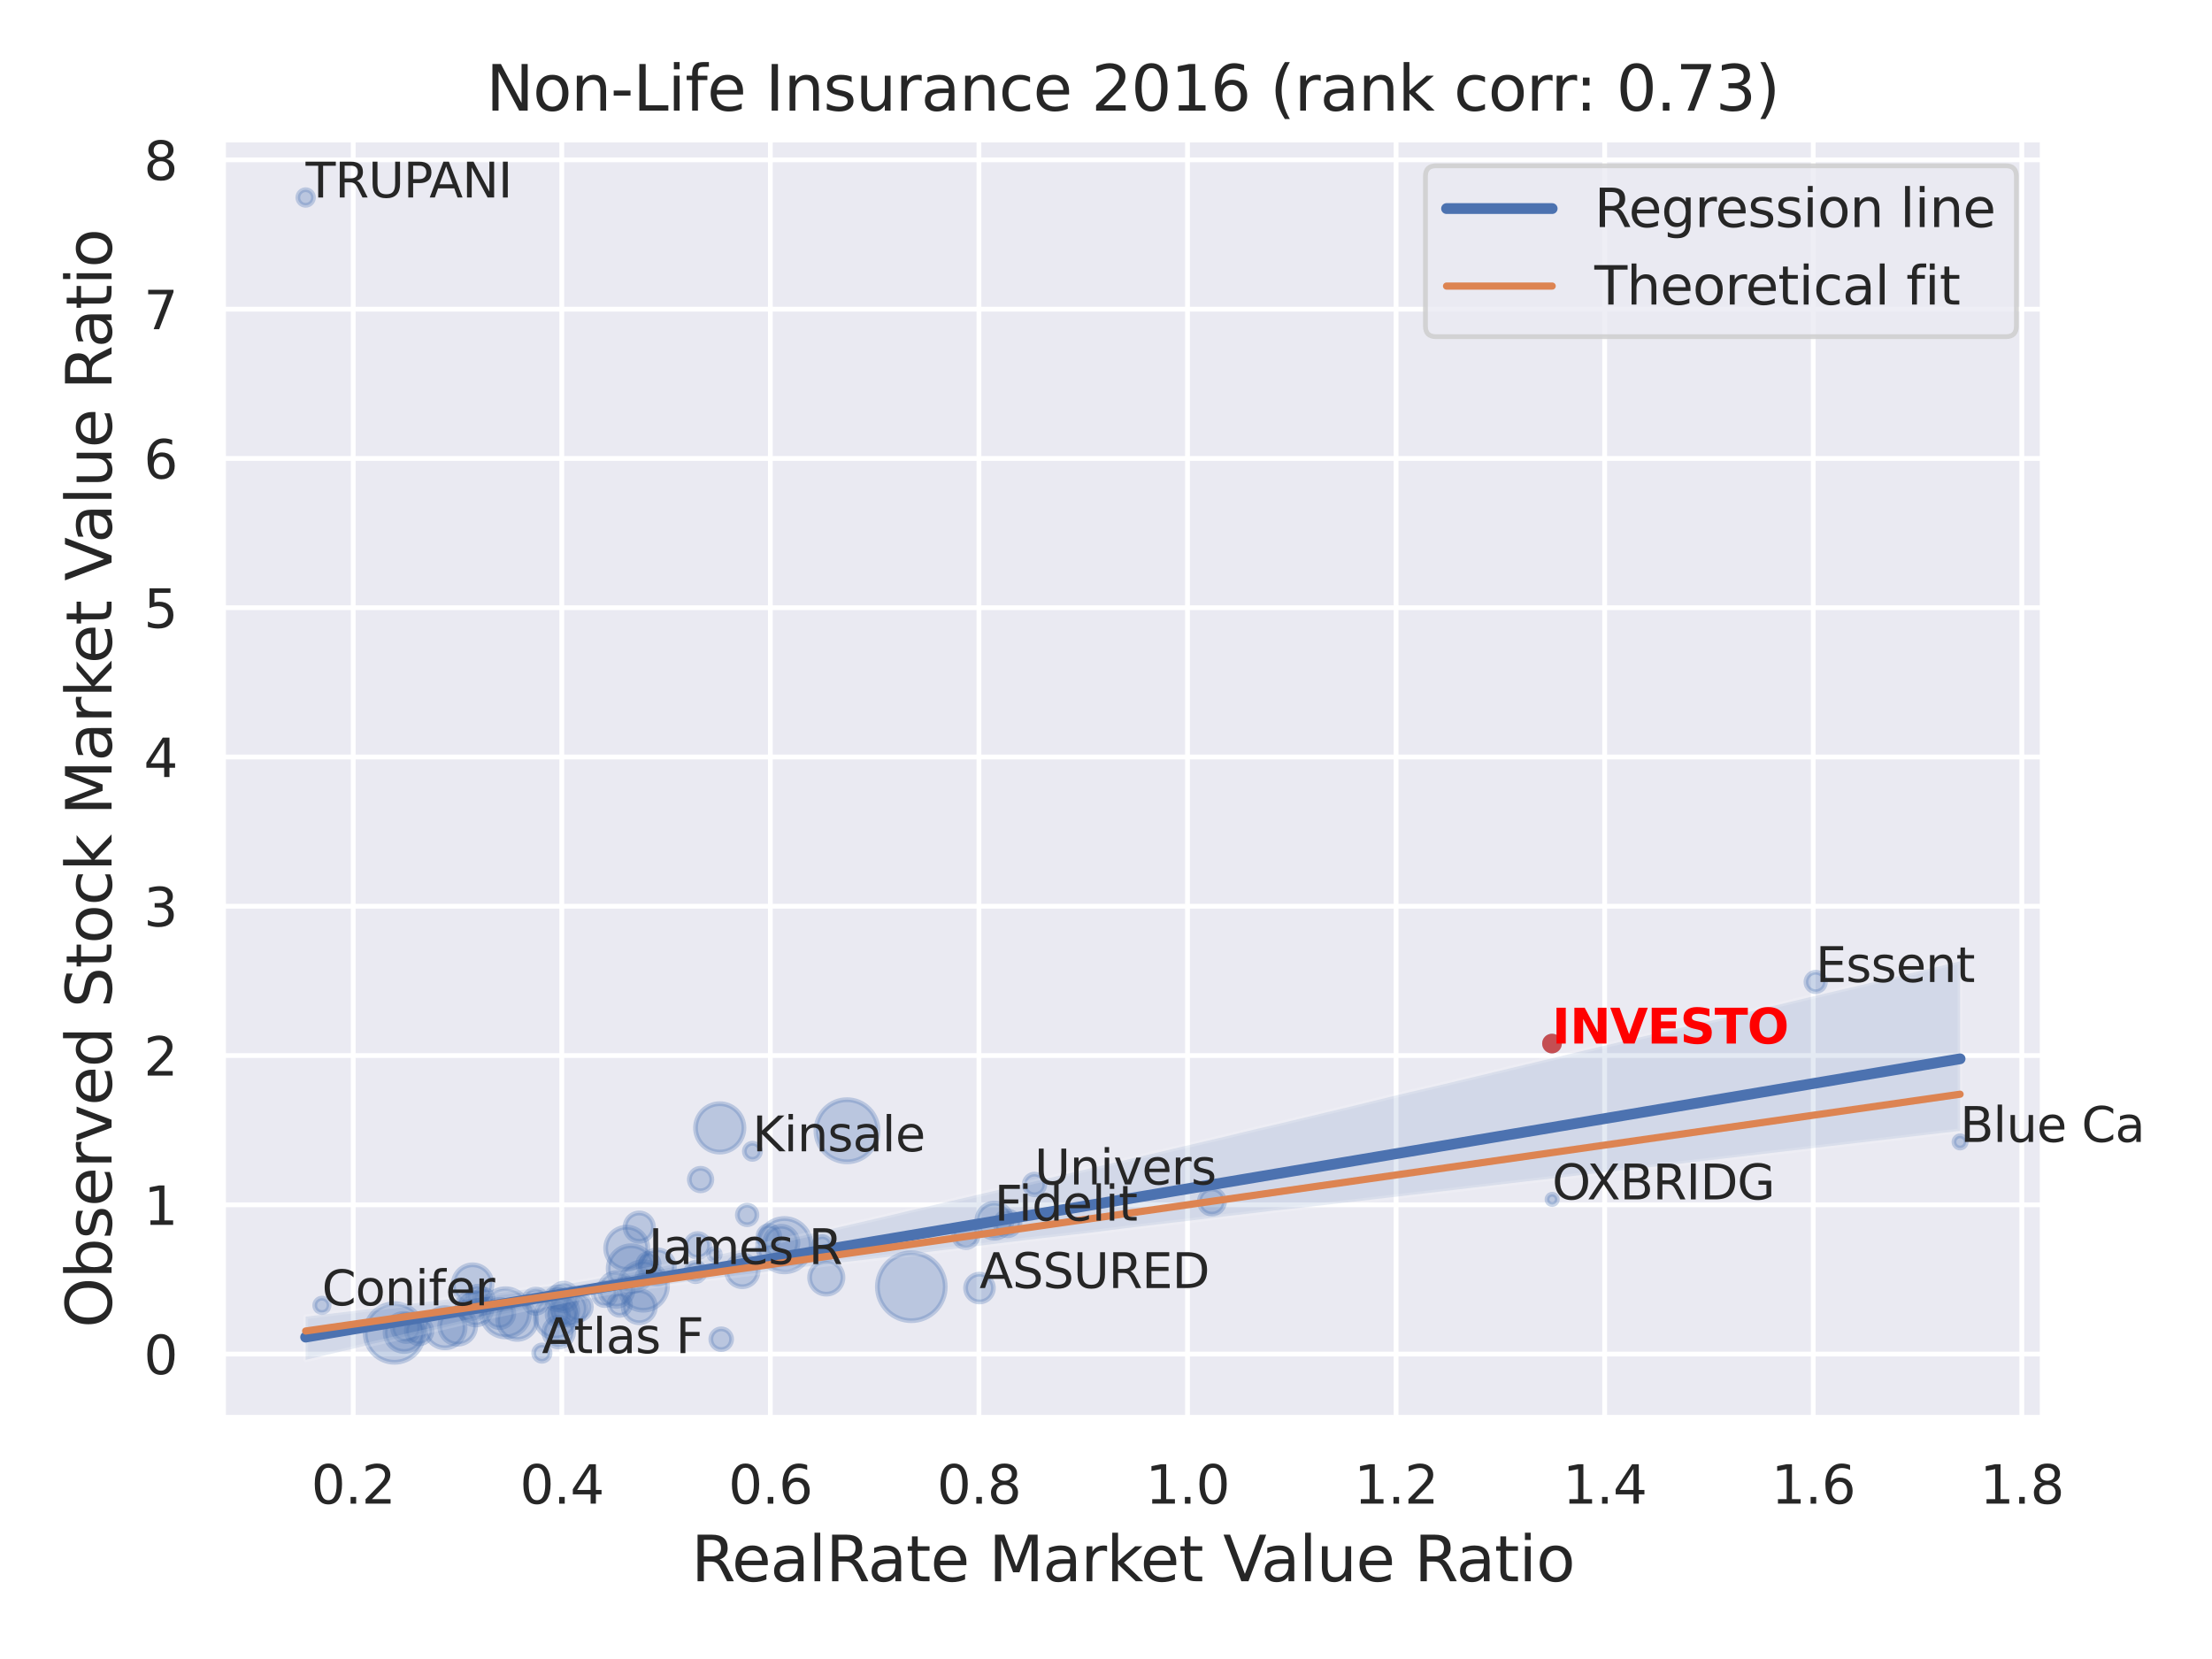 <?xml version="1.0" encoding="utf-8" standalone="no"?>
<!DOCTYPE svg PUBLIC "-//W3C//DTD SVG 1.1//EN"
  "http://www.w3.org/Graphics/SVG/1.1/DTD/svg11.dtd">
<svg xmlns:xlink="http://www.w3.org/1999/xlink" width="460.8pt" height="345.6pt" viewBox="0 0 460.8 345.6" xmlns="http://www.w3.org/2000/svg" version="1.1">
 <defs>
  <style type="text/css">*{stroke-linejoin: round; stroke-linecap: butt}</style>
 </defs>
 <g id="figure_1">
  <g id="patch_1">
   <path d="M 0 345.6 
L 460.8 345.6 
L 460.8 0 
L 0 0 
z
" style="fill: #ffffff"/>
  </g>
  <g id="axes_1">
   <g id="patch_2">
    <path d="M 46.44 295.38 
L 425.553 295.38 
L 425.553 29.04 
L 46.44 29.04 
z
" style="fill: #eaeaf2"/>
   </g>
   <g id="matplotlib.axis_1">
    <g id="xtick_1">
     <g id="line2d_1">
      <path d="M 73.576 295.38 
L 73.576 29.04 
" clip-path="url(#p79599b470c)" style="fill: none; stroke: #ffffff; stroke-linecap: round"/>
     </g>
     <g id="text_1">
      <!-- 0.2 -->
      <g style="fill: #262626" transform="translate(64.83 313.238) scale(0.11 -0.11)">
       <defs>
        <path id="DejaVuSans-30" d="M 2034 4250 
Q 1547 4250 1301 3770 
Q 1056 3291 1056 2328 
Q 1056 1369 1301 889 
Q 1547 409 2034 409 
Q 2525 409 2770 889 
Q 3016 1369 3016 2328 
Q 3016 3291 2770 3770 
Q 2525 4250 2034 4250 
z
M 2034 4750 
Q 2819 4750 3233 4129 
Q 3647 3509 3647 2328 
Q 3647 1150 3233 529 
Q 2819 -91 2034 -91 
Q 1250 -91 836 529 
Q 422 1150 422 2328 
Q 422 3509 836 4129 
Q 1250 4750 2034 4750 
z
" transform="scale(0.016)"/>
        <path id="DejaVuSans-2e" d="M 684 794 
L 1344 794 
L 1344 0 
L 684 0 
L 684 794 
z
" transform="scale(0.016)"/>
        <path id="DejaVuSans-32" d="M 1228 531 
L 3431 531 
L 3431 0 
L 469 0 
L 469 531 
Q 828 903 1448 1529 
Q 2069 2156 2228 2338 
Q 2531 2678 2651 2914 
Q 2772 3150 2772 3378 
Q 2772 3750 2511 3984 
Q 2250 4219 1831 4219 
Q 1534 4219 1204 4116 
Q 875 4013 500 3803 
L 500 4441 
Q 881 4594 1212 4672 
Q 1544 4750 1819 4750 
Q 2544 4750 2975 4387 
Q 3406 4025 3406 3419 
Q 3406 3131 3298 2873 
Q 3191 2616 2906 2266 
Q 2828 2175 2409 1742 
Q 1991 1309 1228 531 
z
" transform="scale(0.016)"/>
       </defs>
       <use xlink:href="#DejaVuSans-30"/>
       <use xlink:href="#DejaVuSans-2e" x="63.623"/>
       <use xlink:href="#DejaVuSans-32" x="95.41"/>
      </g>
     </g>
    </g>
    <g id="xtick_2">
     <g id="line2d_2">
      <path d="M 117.027 295.38 
L 117.027 29.04 
" clip-path="url(#p79599b470c)" style="fill: none; stroke: #ffffff; stroke-linecap: round"/>
     </g>
     <g id="text_2">
      <!-- 0.4 -->
      <g style="fill: #262626" transform="translate(108.28 313.238) scale(0.11 -0.11)">
       <defs>
        <path id="DejaVuSans-34" d="M 2419 4116 
L 825 1625 
L 2419 1625 
L 2419 4116 
z
M 2253 4666 
L 3047 4666 
L 3047 1625 
L 3713 1625 
L 3713 1100 
L 3047 1100 
L 3047 0 
L 2419 0 
L 2419 1100 
L 313 1100 
L 313 1709 
L 2253 4666 
z
" transform="scale(0.016)"/>
       </defs>
       <use xlink:href="#DejaVuSans-30"/>
       <use xlink:href="#DejaVuSans-2e" x="63.623"/>
       <use xlink:href="#DejaVuSans-34" x="95.41"/>
      </g>
     </g>
    </g>
    <g id="xtick_3">
     <g id="line2d_3">
      <path d="M 160.477 295.38 
L 160.477 29.04 
" clip-path="url(#p79599b470c)" style="fill: none; stroke: #ffffff; stroke-linecap: round"/>
     </g>
     <g id="text_3">
      <!-- 0.6 -->
      <g style="fill: #262626" transform="translate(151.73 313.238) scale(0.11 -0.11)">
       <defs>
        <path id="DejaVuSans-36" d="M 2113 2584 
Q 1688 2584 1439 2293 
Q 1191 2003 1191 1497 
Q 1191 994 1439 701 
Q 1688 409 2113 409 
Q 2538 409 2786 701 
Q 3034 994 3034 1497 
Q 3034 2003 2786 2293 
Q 2538 2584 2113 2584 
z
M 3366 4563 
L 3366 3988 
Q 3128 4100 2886 4159 
Q 2644 4219 2406 4219 
Q 1781 4219 1451 3797 
Q 1122 3375 1075 2522 
Q 1259 2794 1537 2939 
Q 1816 3084 2150 3084 
Q 2853 3084 3261 2657 
Q 3669 2231 3669 1497 
Q 3669 778 3244 343 
Q 2819 -91 2113 -91 
Q 1303 -91 875 529 
Q 447 1150 447 2328 
Q 447 3434 972 4092 
Q 1497 4750 2381 4750 
Q 2619 4750 2861 4703 
Q 3103 4656 3366 4563 
z
" transform="scale(0.016)"/>
       </defs>
       <use xlink:href="#DejaVuSans-30"/>
       <use xlink:href="#DejaVuSans-2e" x="63.623"/>
       <use xlink:href="#DejaVuSans-36" x="95.41"/>
      </g>
     </g>
    </g>
    <g id="xtick_4">
     <g id="line2d_4">
      <path d="M 203.928 295.38 
L 203.928 29.04 
" clip-path="url(#p79599b470c)" style="fill: none; stroke: #ffffff; stroke-linecap: round"/>
     </g>
     <g id="text_4">
      <!-- 0.8 -->
      <g style="fill: #262626" transform="translate(195.181 313.238) scale(0.11 -0.11)">
       <defs>
        <path id="DejaVuSans-38" d="M 2034 2216 
Q 1584 2216 1326 1975 
Q 1069 1734 1069 1313 
Q 1069 891 1326 650 
Q 1584 409 2034 409 
Q 2484 409 2743 651 
Q 3003 894 3003 1313 
Q 3003 1734 2745 1975 
Q 2488 2216 2034 2216 
z
M 1403 2484 
Q 997 2584 770 2862 
Q 544 3141 544 3541 
Q 544 4100 942 4425 
Q 1341 4750 2034 4750 
Q 2731 4750 3128 4425 
Q 3525 4100 3525 3541 
Q 3525 3141 3298 2862 
Q 3072 2584 2669 2484 
Q 3125 2378 3379 2068 
Q 3634 1759 3634 1313 
Q 3634 634 3220 271 
Q 2806 -91 2034 -91 
Q 1263 -91 848 271 
Q 434 634 434 1313 
Q 434 1759 690 2068 
Q 947 2378 1403 2484 
z
M 1172 3481 
Q 1172 3119 1398 2916 
Q 1625 2713 2034 2713 
Q 2441 2713 2670 2916 
Q 2900 3119 2900 3481 
Q 2900 3844 2670 4047 
Q 2441 4250 2034 4250 
Q 1625 4250 1398 4047 
Q 1172 3844 1172 3481 
z
" transform="scale(0.016)"/>
       </defs>
       <use xlink:href="#DejaVuSans-30"/>
       <use xlink:href="#DejaVuSans-2e" x="63.623"/>
       <use xlink:href="#DejaVuSans-38" x="95.41"/>
      </g>
     </g>
    </g>
    <g id="xtick_5">
     <g id="line2d_5">
      <path d="M 247.378 295.38 
L 247.378 29.04 
" clip-path="url(#p79599b470c)" style="fill: none; stroke: #ffffff; stroke-linecap: round"/>
     </g>
     <g id="text_5">
      <!-- 1.0 -->
      <g style="fill: #262626" transform="translate(238.631 313.238) scale(0.11 -0.11)">
       <defs>
        <path id="DejaVuSans-31" d="M 794 531 
L 1825 531 
L 1825 4091 
L 703 3866 
L 703 4441 
L 1819 4666 
L 2450 4666 
L 2450 531 
L 3481 531 
L 3481 0 
L 794 0 
L 794 531 
z
" transform="scale(0.016)"/>
       </defs>
       <use xlink:href="#DejaVuSans-31"/>
       <use xlink:href="#DejaVuSans-2e" x="63.623"/>
       <use xlink:href="#DejaVuSans-30" x="95.41"/>
      </g>
     </g>
    </g>
    <g id="xtick_6">
     <g id="line2d_6">
      <path d="M 290.828 295.38 
L 290.828 29.04 
" clip-path="url(#p79599b470c)" style="fill: none; stroke: #ffffff; stroke-linecap: round"/>
     </g>
     <g id="text_6">
      <!-- 1.2 -->
      <g style="fill: #262626" transform="translate(282.082 313.238) scale(0.11 -0.11)">
       <use xlink:href="#DejaVuSans-31"/>
       <use xlink:href="#DejaVuSans-2e" x="63.623"/>
       <use xlink:href="#DejaVuSans-32" x="95.41"/>
      </g>
     </g>
    </g>
    <g id="xtick_7">
     <g id="line2d_7">
      <path d="M 334.279 295.38 
L 334.279 29.04 
" clip-path="url(#p79599b470c)" style="fill: none; stroke: #ffffff; stroke-linecap: round"/>
     </g>
     <g id="text_7">
      <!-- 1.4 -->
      <g style="fill: #262626" transform="translate(325.532 313.238) scale(0.11 -0.11)">
       <use xlink:href="#DejaVuSans-31"/>
       <use xlink:href="#DejaVuSans-2e" x="63.623"/>
       <use xlink:href="#DejaVuSans-34" x="95.41"/>
      </g>
     </g>
    </g>
    <g id="xtick_8">
     <g id="line2d_8">
      <path d="M 377.729 295.38 
L 377.729 29.04 
" clip-path="url(#p79599b470c)" style="fill: none; stroke: #ffffff; stroke-linecap: round"/>
     </g>
     <g id="text_8">
      <!-- 1.6 -->
      <g style="fill: #262626" transform="translate(368.983 313.238) scale(0.11 -0.11)">
       <use xlink:href="#DejaVuSans-31"/>
       <use xlink:href="#DejaVuSans-2e" x="63.623"/>
       <use xlink:href="#DejaVuSans-36" x="95.41"/>
      </g>
     </g>
    </g>
    <g id="xtick_9">
     <g id="line2d_9">
      <path d="M 421.18 295.38 
L 421.18 29.04 
" clip-path="url(#p79599b470c)" style="fill: none; stroke: #ffffff; stroke-linecap: round"/>
     </g>
     <g id="text_9">
      <!-- 1.8 -->
      <g style="fill: #262626" transform="translate(412.433 313.238) scale(0.11 -0.11)">
       <use xlink:href="#DejaVuSans-31"/>
       <use xlink:href="#DejaVuSans-2e" x="63.623"/>
       <use xlink:href="#DejaVuSans-38" x="95.41"/>
      </g>
     </g>
    </g>
    <g id="text_10">
     <!-- RealRate Market Value Ratio -->
     <g style="fill: #262626" transform="translate(144.01 329.404) scale(0.13 -0.13)">
      <defs>
       <path id="DejaVuSans-52" d="M 2841 2188 
Q 3044 2119 3236 1894 
Q 3428 1669 3622 1275 
L 4263 0 
L 3584 0 
L 2988 1197 
Q 2756 1666 2539 1819 
Q 2322 1972 1947 1972 
L 1259 1972 
L 1259 0 
L 628 0 
L 628 4666 
L 2053 4666 
Q 2853 4666 3247 4331 
Q 3641 3997 3641 3322 
Q 3641 2881 3436 2590 
Q 3231 2300 2841 2188 
z
M 1259 4147 
L 1259 2491 
L 2053 2491 
Q 2509 2491 2742 2702 
Q 2975 2913 2975 3322 
Q 2975 3731 2742 3939 
Q 2509 4147 2053 4147 
L 1259 4147 
z
" transform="scale(0.016)"/>
       <path id="DejaVuSans-65" d="M 3597 1894 
L 3597 1613 
L 953 1613 
Q 991 1019 1311 708 
Q 1631 397 2203 397 
Q 2534 397 2845 478 
Q 3156 559 3463 722 
L 3463 178 
Q 3153 47 2828 -22 
Q 2503 -91 2169 -91 
Q 1331 -91 842 396 
Q 353 884 353 1716 
Q 353 2575 817 3079 
Q 1281 3584 2069 3584 
Q 2775 3584 3186 3129 
Q 3597 2675 3597 1894 
z
M 3022 2063 
Q 3016 2534 2758 2815 
Q 2500 3097 2075 3097 
Q 1594 3097 1305 2825 
Q 1016 2553 972 2059 
L 3022 2063 
z
" transform="scale(0.016)"/>
       <path id="DejaVuSans-61" d="M 2194 1759 
Q 1497 1759 1228 1600 
Q 959 1441 959 1056 
Q 959 750 1161 570 
Q 1363 391 1709 391 
Q 2188 391 2477 730 
Q 2766 1069 2766 1631 
L 2766 1759 
L 2194 1759 
z
M 3341 1997 
L 3341 0 
L 2766 0 
L 2766 531 
Q 2569 213 2275 61 
Q 1981 -91 1556 -91 
Q 1019 -91 701 211 
Q 384 513 384 1019 
Q 384 1609 779 1909 
Q 1175 2209 1959 2209 
L 2766 2209 
L 2766 2266 
Q 2766 2663 2505 2880 
Q 2244 3097 1772 3097 
Q 1472 3097 1187 3025 
Q 903 2953 641 2809 
L 641 3341 
Q 956 3463 1253 3523 
Q 1550 3584 1831 3584 
Q 2591 3584 2966 3190 
Q 3341 2797 3341 1997 
z
" transform="scale(0.016)"/>
       <path id="DejaVuSans-6c" d="M 603 4863 
L 1178 4863 
L 1178 0 
L 603 0 
L 603 4863 
z
" transform="scale(0.016)"/>
       <path id="DejaVuSans-74" d="M 1172 4494 
L 1172 3500 
L 2356 3500 
L 2356 3053 
L 1172 3053 
L 1172 1153 
Q 1172 725 1289 603 
Q 1406 481 1766 481 
L 2356 481 
L 2356 0 
L 1766 0 
Q 1100 0 847 248 
Q 594 497 594 1153 
L 594 3053 
L 172 3053 
L 172 3500 
L 594 3500 
L 594 4494 
L 1172 4494 
z
" transform="scale(0.016)"/>
       <path id="DejaVuSans-20" transform="scale(0.016)"/>
       <path id="DejaVuSans-4d" d="M 628 4666 
L 1569 4666 
L 2759 1491 
L 3956 4666 
L 4897 4666 
L 4897 0 
L 4281 0 
L 4281 4097 
L 3078 897 
L 2444 897 
L 1241 4097 
L 1241 0 
L 628 0 
L 628 4666 
z
" transform="scale(0.016)"/>
       <path id="DejaVuSans-72" d="M 2631 2963 
Q 2534 3019 2420 3045 
Q 2306 3072 2169 3072 
Q 1681 3072 1420 2755 
Q 1159 2438 1159 1844 
L 1159 0 
L 581 0 
L 581 3500 
L 1159 3500 
L 1159 2956 
Q 1341 3275 1631 3429 
Q 1922 3584 2338 3584 
Q 2397 3584 2469 3576 
Q 2541 3569 2628 3553 
L 2631 2963 
z
" transform="scale(0.016)"/>
       <path id="DejaVuSans-6b" d="M 581 4863 
L 1159 4863 
L 1159 1991 
L 2875 3500 
L 3609 3500 
L 1753 1863 
L 3688 0 
L 2938 0 
L 1159 1709 
L 1159 0 
L 581 0 
L 581 4863 
z
" transform="scale(0.016)"/>
       <path id="DejaVuSans-56" d="M 1831 0 
L 50 4666 
L 709 4666 
L 2188 738 
L 3669 4666 
L 4325 4666 
L 2547 0 
L 1831 0 
z
" transform="scale(0.016)"/>
       <path id="DejaVuSans-75" d="M 544 1381 
L 544 3500 
L 1119 3500 
L 1119 1403 
Q 1119 906 1312 657 
Q 1506 409 1894 409 
Q 2359 409 2629 706 
Q 2900 1003 2900 1516 
L 2900 3500 
L 3475 3500 
L 3475 0 
L 2900 0 
L 2900 538 
Q 2691 219 2414 64 
Q 2138 -91 1772 -91 
Q 1169 -91 856 284 
Q 544 659 544 1381 
z
M 1991 3584 
L 1991 3584 
z
" transform="scale(0.016)"/>
       <path id="DejaVuSans-69" d="M 603 3500 
L 1178 3500 
L 1178 0 
L 603 0 
L 603 3500 
z
M 603 4863 
L 1178 4863 
L 1178 4134 
L 603 4134 
L 603 4863 
z
" transform="scale(0.016)"/>
       <path id="DejaVuSans-6f" d="M 1959 3097 
Q 1497 3097 1228 2736 
Q 959 2375 959 1747 
Q 959 1119 1226 758 
Q 1494 397 1959 397 
Q 2419 397 2687 759 
Q 2956 1122 2956 1747 
Q 2956 2369 2687 2733 
Q 2419 3097 1959 3097 
z
M 1959 3584 
Q 2709 3584 3137 3096 
Q 3566 2609 3566 1747 
Q 3566 888 3137 398 
Q 2709 -91 1959 -91 
Q 1206 -91 779 398 
Q 353 888 353 1747 
Q 353 2609 779 3096 
Q 1206 3584 1959 3584 
z
" transform="scale(0.016)"/>
      </defs>
      <use xlink:href="#DejaVuSans-52"/>
      <use xlink:href="#DejaVuSans-65" x="64.982"/>
      <use xlink:href="#DejaVuSans-61" x="126.506"/>
      <use xlink:href="#DejaVuSans-6c" x="187.785"/>
      <use xlink:href="#DejaVuSans-52" x="215.568"/>
      <use xlink:href="#DejaVuSans-61" x="282.801"/>
      <use xlink:href="#DejaVuSans-74" x="344.08"/>
      <use xlink:href="#DejaVuSans-65" x="383.289"/>
      <use xlink:href="#DejaVuSans-20" x="444.812"/>
      <use xlink:href="#DejaVuSans-4d" x="476.6"/>
      <use xlink:href="#DejaVuSans-61" x="562.879"/>
      <use xlink:href="#DejaVuSans-72" x="624.158"/>
      <use xlink:href="#DejaVuSans-6b" x="665.271"/>
      <use xlink:href="#DejaVuSans-65" x="719.557"/>
      <use xlink:href="#DejaVuSans-74" x="781.08"/>
      <use xlink:href="#DejaVuSans-20" x="820.289"/>
      <use xlink:href="#DejaVuSans-56" x="852.076"/>
      <use xlink:href="#DejaVuSans-61" x="912.734"/>
      <use xlink:href="#DejaVuSans-6c" x="974.014"/>
      <use xlink:href="#DejaVuSans-75" x="1001.797"/>
      <use xlink:href="#DejaVuSans-65" x="1065.176"/>
      <use xlink:href="#DejaVuSans-20" x="1126.699"/>
      <use xlink:href="#DejaVuSans-52" x="1158.486"/>
      <use xlink:href="#DejaVuSans-61" x="1225.719"/>
      <use xlink:href="#DejaVuSans-74" x="1286.998"/>
      <use xlink:href="#DejaVuSans-69" x="1326.207"/>
      <use xlink:href="#DejaVuSans-6f" x="1353.99"/>
     </g>
    </g>
   </g>
   <g id="matplotlib.axis_2">
    <g id="ytick_1">
     <g id="line2d_10">
      <path d="M 46.44 282.078 
L 425.553 282.078 
" clip-path="url(#p79599b470c)" style="fill: none; stroke: #ffffff; stroke-linecap: round"/>
     </g>
     <g id="text_11">
      <!-- 0 -->
      <g style="fill: #262626" transform="translate(29.941 286.257) scale(0.11 -0.11)">
       <use xlink:href="#DejaVuSans-30"/>
      </g>
     </g>
    </g>
    <g id="ytick_2">
     <g id="line2d_11">
      <path d="M 46.44 250.982 
L 425.553 250.982 
" clip-path="url(#p79599b470c)" style="fill: none; stroke: #ffffff; stroke-linecap: round"/>
     </g>
     <g id="text_12">
      <!-- 1 -->
      <g style="fill: #262626" transform="translate(29.941 255.161) scale(0.11 -0.11)">
       <use xlink:href="#DejaVuSans-31"/>
      </g>
     </g>
    </g>
    <g id="ytick_3">
     <g id="line2d_12">
      <path d="M 46.44 219.886 
L 425.553 219.886 
" clip-path="url(#p79599b470c)" style="fill: none; stroke: #ffffff; stroke-linecap: round"/>
     </g>
     <g id="text_13">
      <!-- 2 -->
      <g style="fill: #262626" transform="translate(29.941 224.065) scale(0.11 -0.11)">
       <use xlink:href="#DejaVuSans-32"/>
      </g>
     </g>
    </g>
    <g id="ytick_4">
     <g id="line2d_13">
      <path d="M 46.44 188.789 
L 425.553 188.789 
" clip-path="url(#p79599b470c)" style="fill: none; stroke: #ffffff; stroke-linecap: round"/>
     </g>
     <g id="text_14">
      <!-- 3 -->
      <g style="fill: #262626" transform="translate(29.941 192.969) scale(0.11 -0.11)">
       <defs>
        <path id="DejaVuSans-33" d="M 2597 2516 
Q 3050 2419 3304 2112 
Q 3559 1806 3559 1356 
Q 3559 666 3084 287 
Q 2609 -91 1734 -91 
Q 1441 -91 1130 -33 
Q 819 25 488 141 
L 488 750 
Q 750 597 1062 519 
Q 1375 441 1716 441 
Q 2309 441 2620 675 
Q 2931 909 2931 1356 
Q 2931 1769 2642 2001 
Q 2353 2234 1838 2234 
L 1294 2234 
L 1294 2753 
L 1863 2753 
Q 2328 2753 2575 2939 
Q 2822 3125 2822 3475 
Q 2822 3834 2567 4026 
Q 2313 4219 1838 4219 
Q 1578 4219 1281 4162 
Q 984 4106 628 3988 
L 628 4550 
Q 988 4650 1302 4700 
Q 1616 4750 1894 4750 
Q 2613 4750 3031 4423 
Q 3450 4097 3450 3541 
Q 3450 3153 3228 2886 
Q 3006 2619 2597 2516 
z
" transform="scale(0.016)"/>
       </defs>
       <use xlink:href="#DejaVuSans-33"/>
      </g>
     </g>
    </g>
    <g id="ytick_5">
     <g id="line2d_14">
      <path d="M 46.44 157.693 
L 425.553 157.693 
" clip-path="url(#p79599b470c)" style="fill: none; stroke: #ffffff; stroke-linecap: round"/>
     </g>
     <g id="text_15">
      <!-- 4 -->
      <g style="fill: #262626" transform="translate(29.941 161.872) scale(0.11 -0.11)">
       <use xlink:href="#DejaVuSans-34"/>
      </g>
     </g>
    </g>
    <g id="ytick_6">
     <g id="line2d_15">
      <path d="M 46.44 126.597 
L 425.553 126.597 
" clip-path="url(#p79599b470c)" style="fill: none; stroke: #ffffff; stroke-linecap: round"/>
     </g>
     <g id="text_16">
      <!-- 5 -->
      <g style="fill: #262626" transform="translate(29.941 130.776) scale(0.11 -0.11)">
       <defs>
        <path id="DejaVuSans-35" d="M 691 4666 
L 3169 4666 
L 3169 4134 
L 1269 4134 
L 1269 2991 
Q 1406 3038 1543 3061 
Q 1681 3084 1819 3084 
Q 2600 3084 3056 2656 
Q 3513 2228 3513 1497 
Q 3513 744 3044 326 
Q 2575 -91 1722 -91 
Q 1428 -91 1123 -41 
Q 819 9 494 109 
L 494 744 
Q 775 591 1075 516 
Q 1375 441 1709 441 
Q 2250 441 2565 725 
Q 2881 1009 2881 1497 
Q 2881 1984 2565 2268 
Q 2250 2553 1709 2553 
Q 1456 2553 1204 2497 
Q 953 2441 691 2322 
L 691 4666 
z
" transform="scale(0.016)"/>
       </defs>
       <use xlink:href="#DejaVuSans-35"/>
      </g>
     </g>
    </g>
    <g id="ytick_7">
     <g id="line2d_16">
      <path d="M 46.44 95.501 
L 425.553 95.501 
" clip-path="url(#p79599b470c)" style="fill: none; stroke: #ffffff; stroke-linecap: round"/>
     </g>
     <g id="text_17">
      <!-- 6 -->
      <g style="fill: #262626" transform="translate(29.941 99.68) scale(0.11 -0.11)">
       <use xlink:href="#DejaVuSans-36"/>
      </g>
     </g>
    </g>
    <g id="ytick_8">
     <g id="line2d_17">
      <path d="M 46.44 64.405 
L 425.553 64.405 
" clip-path="url(#p79599b470c)" style="fill: none; stroke: #ffffff; stroke-linecap: round"/>
     </g>
     <g id="text_18">
      <!-- 7 -->
      <g style="fill: #262626" transform="translate(29.941 68.584) scale(0.11 -0.11)">
       <defs>
        <path id="DejaVuSans-37" d="M 525 4666 
L 3525 4666 
L 3525 4397 
L 1831 0 
L 1172 0 
L 2766 4134 
L 525 4134 
L 525 4666 
z
" transform="scale(0.016)"/>
       </defs>
       <use xlink:href="#DejaVuSans-37"/>
      </g>
     </g>
    </g>
    <g id="ytick_9">
     <g id="line2d_18">
      <path d="M 46.44 33.308 
L 425.553 33.308 
" clip-path="url(#p79599b470c)" style="fill: none; stroke: #ffffff; stroke-linecap: round"/>
     </g>
     <g id="text_19">
      <!-- 8 -->
      <g style="fill: #262626" transform="translate(29.941 37.488) scale(0.11 -0.11)">
       <use xlink:href="#DejaVuSans-38"/>
      </g>
     </g>
    </g>
    <g id="text_20">
     <!-- Observed Stock Market Value Ratio -->
     <g style="fill: #262626" transform="translate(23.238 276.612) rotate(-90) scale(0.13 -0.13)">
      <defs>
       <path id="DejaVuSans-4f" d="M 2522 4238 
Q 1834 4238 1429 3725 
Q 1025 3213 1025 2328 
Q 1025 1447 1429 934 
Q 1834 422 2522 422 
Q 3209 422 3611 934 
Q 4013 1447 4013 2328 
Q 4013 3213 3611 3725 
Q 3209 4238 2522 4238 
z
M 2522 4750 
Q 3503 4750 4090 4092 
Q 4678 3434 4678 2328 
Q 4678 1225 4090 567 
Q 3503 -91 2522 -91 
Q 1538 -91 948 565 
Q 359 1222 359 2328 
Q 359 3434 948 4092 
Q 1538 4750 2522 4750 
z
" transform="scale(0.016)"/>
       <path id="DejaVuSans-62" d="M 3116 1747 
Q 3116 2381 2855 2742 
Q 2594 3103 2138 3103 
Q 1681 3103 1420 2742 
Q 1159 2381 1159 1747 
Q 1159 1113 1420 752 
Q 1681 391 2138 391 
Q 2594 391 2855 752 
Q 3116 1113 3116 1747 
z
M 1159 2969 
Q 1341 3281 1617 3432 
Q 1894 3584 2278 3584 
Q 2916 3584 3314 3078 
Q 3713 2572 3713 1747 
Q 3713 922 3314 415 
Q 2916 -91 2278 -91 
Q 1894 -91 1617 61 
Q 1341 213 1159 525 
L 1159 0 
L 581 0 
L 581 4863 
L 1159 4863 
L 1159 2969 
z
" transform="scale(0.016)"/>
       <path id="DejaVuSans-73" d="M 2834 3397 
L 2834 2853 
Q 2591 2978 2328 3040 
Q 2066 3103 1784 3103 
Q 1356 3103 1142 2972 
Q 928 2841 928 2578 
Q 928 2378 1081 2264 
Q 1234 2150 1697 2047 
L 1894 2003 
Q 2506 1872 2764 1633 
Q 3022 1394 3022 966 
Q 3022 478 2636 193 
Q 2250 -91 1575 -91 
Q 1294 -91 989 -36 
Q 684 19 347 128 
L 347 722 
Q 666 556 975 473 
Q 1284 391 1588 391 
Q 1994 391 2212 530 
Q 2431 669 2431 922 
Q 2431 1156 2273 1281 
Q 2116 1406 1581 1522 
L 1381 1569 
Q 847 1681 609 1914 
Q 372 2147 372 2553 
Q 372 3047 722 3315 
Q 1072 3584 1716 3584 
Q 2034 3584 2315 3537 
Q 2597 3491 2834 3397 
z
" transform="scale(0.016)"/>
       <path id="DejaVuSans-76" d="M 191 3500 
L 800 3500 
L 1894 563 
L 2988 3500 
L 3597 3500 
L 2284 0 
L 1503 0 
L 191 3500 
z
" transform="scale(0.016)"/>
       <path id="DejaVuSans-64" d="M 2906 2969 
L 2906 4863 
L 3481 4863 
L 3481 0 
L 2906 0 
L 2906 525 
Q 2725 213 2448 61 
Q 2172 -91 1784 -91 
Q 1150 -91 751 415 
Q 353 922 353 1747 
Q 353 2572 751 3078 
Q 1150 3584 1784 3584 
Q 2172 3584 2448 3432 
Q 2725 3281 2906 2969 
z
M 947 1747 
Q 947 1113 1208 752 
Q 1469 391 1925 391 
Q 2381 391 2643 752 
Q 2906 1113 2906 1747 
Q 2906 2381 2643 2742 
Q 2381 3103 1925 3103 
Q 1469 3103 1208 2742 
Q 947 2381 947 1747 
z
" transform="scale(0.016)"/>
       <path id="DejaVuSans-53" d="M 3425 4513 
L 3425 3897 
Q 3066 4069 2747 4153 
Q 2428 4238 2131 4238 
Q 1616 4238 1336 4038 
Q 1056 3838 1056 3469 
Q 1056 3159 1242 3001 
Q 1428 2844 1947 2747 
L 2328 2669 
Q 3034 2534 3370 2195 
Q 3706 1856 3706 1288 
Q 3706 609 3251 259 
Q 2797 -91 1919 -91 
Q 1588 -91 1214 -16 
Q 841 59 441 206 
L 441 856 
Q 825 641 1194 531 
Q 1563 422 1919 422 
Q 2459 422 2753 634 
Q 3047 847 3047 1241 
Q 3047 1584 2836 1778 
Q 2625 1972 2144 2069 
L 1759 2144 
Q 1053 2284 737 2584 
Q 422 2884 422 3419 
Q 422 4038 858 4394 
Q 1294 4750 2059 4750 
Q 2388 4750 2728 4690 
Q 3069 4631 3425 4513 
z
" transform="scale(0.016)"/>
       <path id="DejaVuSans-63" d="M 3122 3366 
L 3122 2828 
Q 2878 2963 2633 3030 
Q 2388 3097 2138 3097 
Q 1578 3097 1268 2742 
Q 959 2388 959 1747 
Q 959 1106 1268 751 
Q 1578 397 2138 397 
Q 2388 397 2633 464 
Q 2878 531 3122 666 
L 3122 134 
Q 2881 22 2623 -34 
Q 2366 -91 2075 -91 
Q 1284 -91 818 406 
Q 353 903 353 1747 
Q 353 2603 823 3093 
Q 1294 3584 2113 3584 
Q 2378 3584 2631 3529 
Q 2884 3475 3122 3366 
z
" transform="scale(0.016)"/>
      </defs>
      <use xlink:href="#DejaVuSans-4f"/>
      <use xlink:href="#DejaVuSans-62" x="78.711"/>
      <use xlink:href="#DejaVuSans-73" x="142.188"/>
      <use xlink:href="#DejaVuSans-65" x="194.287"/>
      <use xlink:href="#DejaVuSans-72" x="255.811"/>
      <use xlink:href="#DejaVuSans-76" x="296.924"/>
      <use xlink:href="#DejaVuSans-65" x="356.104"/>
      <use xlink:href="#DejaVuSans-64" x="417.627"/>
      <use xlink:href="#DejaVuSans-20" x="481.104"/>
      <use xlink:href="#DejaVuSans-53" x="512.891"/>
      <use xlink:href="#DejaVuSans-74" x="576.367"/>
      <use xlink:href="#DejaVuSans-6f" x="615.576"/>
      <use xlink:href="#DejaVuSans-63" x="676.758"/>
      <use xlink:href="#DejaVuSans-6b" x="731.738"/>
      <use xlink:href="#DejaVuSans-20" x="789.648"/>
      <use xlink:href="#DejaVuSans-4d" x="821.436"/>
      <use xlink:href="#DejaVuSans-61" x="907.715"/>
      <use xlink:href="#DejaVuSans-72" x="968.994"/>
      <use xlink:href="#DejaVuSans-6b" x="1010.107"/>
      <use xlink:href="#DejaVuSans-65" x="1064.393"/>
      <use xlink:href="#DejaVuSans-74" x="1125.916"/>
      <use xlink:href="#DejaVuSans-20" x="1165.125"/>
      <use xlink:href="#DejaVuSans-56" x="1196.912"/>
      <use xlink:href="#DejaVuSans-61" x="1257.57"/>
      <use xlink:href="#DejaVuSans-6c" x="1318.85"/>
      <use xlink:href="#DejaVuSans-75" x="1346.633"/>
      <use xlink:href="#DejaVuSans-65" x="1410.012"/>
      <use xlink:href="#DejaVuSans-20" x="1471.535"/>
      <use xlink:href="#DejaVuSans-52" x="1503.322"/>
      <use xlink:href="#DejaVuSans-61" x="1570.555"/>
      <use xlink:href="#DejaVuSans-74" x="1631.834"/>
      <use xlink:href="#DejaVuSans-69" x="1671.043"/>
      <use xlink:href="#DejaVuSans-6f" x="1698.826"/>
     </g>
    </g>
   </g>
   <g id="PathCollection_1">
    <path d="M 82.18 283.788 
C 83.799 283.788 85.353 283.145 86.498 282 
C 87.643 280.855 88.286 279.302 88.286 277.682 
C 88.286 276.063 87.643 274.51 86.498 273.365 
C 85.353 272.22 83.799 271.577 82.18 271.577 
C 80.561 271.577 79.008 272.22 77.863 273.365 
C 76.718 274.51 76.074 276.063 76.074 277.682 
C 76.074 279.302 76.718 280.855 77.863 282 
C 79.008 283.145 80.561 283.788 82.18 283.788 
z
" clip-path="url(#p79599b470c)" style="fill: #4c72b0; fill-opacity: 0.3; stroke: #4c72b0; stroke-opacity: 0.3"/>
    <path d="M 92.7 280.779 
C 93.81 280.779 94.875 280.338 95.66 279.553 
C 96.445 278.768 96.886 277.703 96.886 276.593 
C 96.886 275.483 96.445 274.418 95.66 273.633 
C 94.875 272.848 93.81 272.407 92.7 272.407 
C 91.59 272.407 90.525 272.848 89.74 273.633 
C 88.955 274.418 88.514 275.483 88.514 276.593 
C 88.514 277.703 88.955 278.768 89.74 279.553 
C 90.525 280.338 91.59 280.779 92.7 280.779 
z
" clip-path="url(#p79599b470c)" style="fill: #4c72b0; fill-opacity: 0.3; stroke: #4c72b0; stroke-opacity: 0.3"/>
    <path d="M 162.781 262.36 
C 163.696 262.36 164.573 261.996 165.22 261.349 
C 165.867 260.703 166.23 259.825 166.23 258.911 
C 166.23 257.996 165.867 257.119 165.22 256.472 
C 164.573 255.825 163.696 255.462 162.781 255.462 
C 161.867 255.462 160.989 255.825 160.343 256.472 
C 159.696 257.119 159.332 257.996 159.332 258.911 
C 159.332 259.825 159.696 260.703 160.343 261.349 
C 160.989 261.996 161.867 262.36 162.781 262.36 
z
" clip-path="url(#p79599b470c)" style="fill: #4c72b0; fill-opacity: 0.3; stroke: #4c72b0; stroke-opacity: 0.3"/>
    <path d="M 107.74 279.02 
C 108.815 279.02 109.847 278.592 110.607 277.832 
C 111.368 277.071 111.795 276.04 111.795 274.964 
C 111.795 273.889 111.368 272.857 110.607 272.097 
C 109.847 271.336 108.815 270.909 107.74 270.909 
C 106.664 270.909 105.633 271.336 104.872 272.097 
C 104.112 272.857 103.684 273.889 103.684 274.964 
C 103.684 276.04 104.112 277.071 104.872 277.832 
C 105.633 278.592 106.664 279.02 107.74 279.02 
z
" clip-path="url(#p79599b470c)" style="fill: #4c72b0; fill-opacity: 0.3; stroke: #4c72b0; stroke-opacity: 0.3"/>
    <path d="M 149.934 240.004 
C 151.271 240.004 152.554 239.472 153.499 238.527 
C 154.445 237.581 154.976 236.299 154.976 234.962 
C 154.976 233.625 154.445 232.342 153.499 231.397 
C 152.554 230.452 151.271 229.92 149.934 229.92 
C 148.597 229.92 147.315 230.452 146.369 231.397 
C 145.424 232.342 144.893 233.625 144.893 234.962 
C 144.893 236.299 145.424 237.581 146.369 238.527 
C 147.315 239.472 148.597 240.004 149.934 240.004 
z
" clip-path="url(#p79599b470c)" style="fill: #4c72b0; fill-opacity: 0.3; stroke: #4c72b0; stroke-opacity: 0.3"/>
    <path d="M 115.82 278.739 
C 116.965 278.739 118.062 278.284 118.872 277.475 
C 119.681 276.666 120.136 275.568 120.136 274.424 
C 120.136 273.279 119.681 272.182 118.872 271.372 
C 118.062 270.563 116.965 270.109 115.82 270.109 
C 114.676 270.109 113.578 270.563 112.769 271.372 
C 111.96 272.182 111.505 273.279 111.505 274.424 
C 111.505 275.568 111.96 276.666 112.769 277.475 
C 113.578 278.284 114.676 278.739 115.82 278.739 
z
" clip-path="url(#p79599b470c)" style="fill: #4c72b0; fill-opacity: 0.3; stroke: #4c72b0; stroke-opacity: 0.3"/>
    <path d="M 133.165 258.587 
C 133.948 258.587 134.7 258.276 135.254 257.722 
C 135.808 257.168 136.119 256.416 136.119 255.633 
C 136.119 254.85 135.808 254.098 135.254 253.544 
C 134.7 252.99 133.948 252.679 133.165 252.679 
C 132.381 252.679 131.63 252.99 131.076 253.544 
C 130.522 254.098 130.211 254.85 130.211 255.633 
C 130.211 256.416 130.522 257.168 131.076 257.722 
C 131.63 258.276 132.381 258.587 133.165 258.587 
z
" clip-path="url(#p79599b470c)" style="fill: #4c72b0; fill-opacity: 0.3; stroke: #4c72b0; stroke-opacity: 0.3"/>
    <path d="M 118.637 276.081 
C 119.561 276.081 120.447 275.713 121.1 275.06 
C 121.753 274.407 122.121 273.521 122.121 272.597 
C 122.121 271.673 121.753 270.787 121.1 270.133 
C 120.447 269.48 119.561 269.113 118.637 269.113 
C 117.713 269.113 116.827 269.48 116.173 270.133 
C 115.52 270.787 115.153 271.673 115.153 272.597 
C 115.153 273.521 115.52 274.407 116.173 275.06 
C 116.827 275.713 117.713 276.081 118.637 276.081 
z
" clip-path="url(#p79599b470c)" style="fill: #4c72b0; fill-opacity: 0.3; stroke: #4c72b0; stroke-opacity: 0.3"/>
    <path d="M 130.56 264.421 
C 131.724 264.421 132.841 263.958 133.665 263.135 
C 134.488 262.311 134.951 261.194 134.951 260.03 
C 134.951 258.866 134.488 257.749 133.665 256.925 
C 132.841 256.102 131.724 255.639 130.56 255.639 
C 129.396 255.639 128.279 256.102 127.455 256.925 
C 126.632 257.749 126.169 258.866 126.169 260.03 
C 126.169 261.194 126.632 262.311 127.455 263.135 
C 128.279 263.958 129.396 264.421 130.56 264.421 
z
" clip-path="url(#p79599b470c)" style="fill: #4c72b0; fill-opacity: 0.3; stroke: #4c72b0; stroke-opacity: 0.3"/>
    <path d="M 145.944 248.07 
C 146.567 248.07 147.164 247.823 147.605 247.382 
C 148.045 246.942 148.293 246.344 148.293 245.722 
C 148.293 245.099 148.045 244.501 147.605 244.061 
C 147.164 243.62 146.567 243.373 145.944 243.373 
C 145.321 243.373 144.723 243.62 144.283 244.061 
C 143.843 244.501 143.595 245.099 143.595 245.722 
C 143.595 246.344 143.843 246.942 144.283 247.382 
C 144.723 247.823 145.321 248.07 145.944 248.07 
z
" clip-path="url(#p79599b470c)" style="fill: #4c72b0; fill-opacity: 0.3; stroke: #4c72b0; stroke-opacity: 0.3"/>
    <path d="M 252.46 252.93 
C 253.156 252.93 253.824 252.654 254.316 252.162 
C 254.808 251.67 255.085 251.002 255.085 250.306 
C 255.085 249.61 254.808 248.942 254.316 248.45 
C 253.824 247.958 253.156 247.681 252.46 247.681 
C 251.764 247.681 251.097 247.958 250.604 248.45 
C 250.112 248.942 249.836 249.61 249.836 250.306 
C 249.836 251.002 250.112 251.67 250.604 252.162 
C 251.097 252.654 251.764 252.93 252.46 252.93 
z
" clip-path="url(#p79599b470c)" style="fill: #4c72b0; fill-opacity: 0.3; stroke: #4c72b0; stroke-opacity: 0.3"/>
    <path d="M 134.015 267.043 
C 134.351 267.043 134.673 266.91 134.911 266.672 
C 135.148 266.435 135.282 266.112 135.282 265.777 
C 135.282 265.441 135.148 265.119 134.911 264.881 
C 134.673 264.644 134.351 264.51 134.015 264.51 
C 133.68 264.51 133.357 264.644 133.12 264.881 
C 132.882 265.119 132.749 265.441 132.749 265.777 
C 132.749 266.112 132.882 266.435 133.12 266.672 
C 133.357 266.91 133.68 267.043 134.015 267.043 
z
" clip-path="url(#p79599b470c)" style="fill: #4c72b0; fill-opacity: 0.3; stroke: #4c72b0; stroke-opacity: 0.3"/>
    <path d="M 111.597 273.594 
C 112.271 273.594 112.917 273.326 113.394 272.85 
C 113.871 272.373 114.138 271.727 114.138 271.053 
C 114.138 270.379 113.871 269.732 113.394 269.256 
C 112.917 268.779 112.271 268.511 111.597 268.511 
C 110.923 268.511 110.276 268.779 109.8 269.256 
C 109.323 269.732 109.055 270.379 109.055 271.053 
C 109.055 271.727 109.323 272.373 109.8 272.85 
C 110.276 273.326 110.923 273.594 111.597 273.594 
z
" clip-path="url(#p79599b470c)" style="fill: #4c72b0; fill-opacity: 0.3; stroke: #4c72b0; stroke-opacity: 0.3"/>
    <path d="M 117.428 273.087 
C 118.193 273.087 118.928 272.783 119.469 272.241 
C 120.011 271.7 120.315 270.965 120.315 270.2 
C 120.315 269.434 120.011 268.699 119.469 268.158 
C 118.928 267.617 118.193 267.312 117.428 267.312 
C 116.662 267.312 115.927 267.617 115.386 268.158 
C 114.844 268.699 114.54 269.434 114.54 270.2 
C 114.54 270.965 114.844 271.7 115.386 272.241 
C 115.927 272.783 116.662 273.087 117.428 273.087 
z
" clip-path="url(#p79599b470c)" style="fill: #4c72b0; fill-opacity: 0.3; stroke: #4c72b0; stroke-opacity: 0.3"/>
    <path d="M 323.31 218.945 
C 323.721 218.945 324.116 218.781 324.407 218.49 
C 324.698 218.199 324.862 217.804 324.862 217.392 
C 324.862 216.981 324.698 216.586 324.407 216.295 
C 324.116 216.004 323.721 215.84 323.31 215.84 
C 322.898 215.84 322.503 216.004 322.212 216.295 
C 321.921 216.586 321.758 216.981 321.758 217.392 
C 321.758 217.804 321.921 218.199 322.212 218.49 
C 322.503 218.781 322.898 218.945 323.31 218.945 
z
" clip-path="url(#p79599b470c)" style="fill: #4c72b0; fill-opacity: 0.3; stroke: #4c72b0; stroke-opacity: 0.3"/>
    <path d="M 176.443 242.028 
C 178.16 242.028 179.806 241.346 181.02 240.132 
C 182.233 238.918 182.915 237.272 182.915 235.556 
C 182.915 233.839 182.233 232.193 181.02 230.979 
C 179.806 229.766 178.16 229.084 176.443 229.084 
C 174.727 229.084 173.081 229.766 171.867 230.979 
C 170.653 232.193 169.971 233.839 169.971 235.556 
C 169.971 237.272 170.653 238.918 171.867 240.132 
C 173.081 241.346 174.727 242.028 176.443 242.028 
z
" clip-path="url(#p79599b470c)" style="fill: #4c72b0; fill-opacity: 0.3; stroke: #4c72b0; stroke-opacity: 0.3"/>
    <path d="M 116.198 276.111 
C 116.788 276.111 117.354 275.876 117.772 275.459 
C 118.189 275.042 118.423 274.476 118.423 273.886 
C 118.423 273.296 118.189 272.73 117.772 272.313 
C 117.354 271.895 116.788 271.661 116.198 271.661 
C 115.608 271.661 115.042 271.895 114.625 272.313 
C 114.208 272.73 113.973 273.296 113.973 273.886 
C 113.973 274.476 114.208 275.042 114.625 275.459 
C 115.042 275.876 115.608 276.111 116.198 276.111 
z
" clip-path="url(#p79599b470c)" style="fill: #4c72b0; fill-opacity: 0.3; stroke: #4c72b0; stroke-opacity: 0.3"/>
    <path d="M 87.308 279.945 
C 88.017 279.945 88.697 279.664 89.198 279.162 
C 89.7 278.661 89.981 277.981 89.981 277.272 
C 89.981 276.563 89.7 275.883 89.198 275.381 
C 88.697 274.88 88.017 274.598 87.308 274.598 
C 86.599 274.598 85.918 274.88 85.417 275.381 
C 84.916 275.883 84.634 276.563 84.634 277.272 
C 84.634 277.981 84.916 278.661 85.417 279.162 
C 85.918 279.664 86.599 279.945 87.308 279.945 
z
" clip-path="url(#p79599b470c)" style="fill: #4c72b0; fill-opacity: 0.3; stroke: #4c72b0; stroke-opacity: 0.3"/>
    <path d="M 84.61 279.457 
C 85.36 279.457 86.079 279.159 86.609 278.629 
C 87.139 278.099 87.437 277.38 87.437 276.63 
C 87.437 275.88 87.139 275.161 86.609 274.631 
C 86.079 274.101 85.36 273.803 84.61 273.803 
C 83.861 273.803 83.142 274.101 82.611 274.631 
C 82.081 275.161 81.783 275.88 81.783 276.63 
C 81.783 277.38 82.081 278.099 82.611 278.629 
C 83.142 279.159 83.861 279.457 84.61 279.457 
z
" clip-path="url(#p79599b470c)" style="fill: #4c72b0; fill-opacity: 0.3; stroke: #4c72b0; stroke-opacity: 0.3"/>
    <path d="M 98.184 275.152 
C 98.97 275.152 99.723 274.84 100.278 274.284 
C 100.834 273.729 101.146 272.976 101.146 272.19 
C 101.146 271.405 100.834 270.651 100.278 270.096 
C 99.723 269.541 98.97 269.229 98.184 269.229 
C 97.399 269.229 96.645 269.541 96.09 270.096 
C 95.535 270.651 95.223 271.405 95.223 272.19 
C 95.223 272.976 95.535 273.729 96.09 274.284 
C 96.645 274.84 97.399 275.152 98.184 275.152 
z
" clip-path="url(#p79599b470c)" style="fill: #4c72b0; fill-opacity: 0.3; stroke: #4c72b0; stroke-opacity: 0.3"/>
    <path d="M 201.209 259.908 
C 201.881 259.908 202.524 259.641 202.999 259.167 
C 203.474 258.692 203.741 258.048 203.741 257.377 
C 203.741 256.705 203.474 256.062 202.999 255.587 
C 202.524 255.112 201.881 254.845 201.209 254.845 
C 200.538 254.845 199.894 255.112 199.419 255.587 
C 198.945 256.062 198.678 256.705 198.678 257.377 
C 198.678 258.048 198.945 258.692 199.419 259.167 
C 199.894 259.641 200.538 259.908 201.209 259.908 
z
" clip-path="url(#p79599b470c)" style="fill: #4c72b0; fill-opacity: 0.3; stroke: #4c72b0; stroke-opacity: 0.3"/>
    <path d="M 209.9 257.432 
C 210.584 257.432 211.24 257.161 211.724 256.677 
C 212.207 256.193 212.479 255.537 212.479 254.854 
C 212.479 254.17 212.207 253.514 211.724 253.03 
C 211.24 252.546 210.584 252.275 209.9 252.275 
C 209.216 252.275 208.56 252.546 208.077 253.03 
C 207.593 253.514 207.321 254.17 207.321 254.854 
C 207.321 255.537 207.593 256.193 208.077 256.677 
C 208.56 257.161 209.216 257.432 209.9 257.432 
z
" clip-path="url(#p79599b470c)" style="fill: #4c72b0; fill-opacity: 0.3; stroke: #4c72b0; stroke-opacity: 0.3"/>
    <path d="M 215.51 248.893 
C 216.08 248.893 216.627 248.666 217.031 248.263 
C 217.434 247.86 217.661 247.313 217.661 246.742 
C 217.661 246.172 217.434 245.625 217.031 245.221 
C 216.627 244.818 216.08 244.591 215.51 244.591 
C 214.939 244.591 214.392 244.818 213.989 245.221 
C 213.586 245.625 213.359 246.172 213.359 246.742 
C 213.359 247.313 213.586 247.86 213.989 248.263 
C 214.392 248.666 214.939 248.893 215.51 248.893 
z
" clip-path="url(#p79599b470c)" style="fill: #4c72b0; fill-opacity: 0.3; stroke: #4c72b0; stroke-opacity: 0.3"/>
    <path d="M 134.004 272.944 
C 135.344 272.944 136.629 272.412 137.576 271.464 
C 138.523 270.517 139.055 269.232 139.055 267.893 
C 139.055 266.553 138.523 265.268 137.576 264.321 
C 136.629 263.374 135.344 262.842 134.004 262.842 
C 132.665 262.842 131.38 263.374 130.433 264.321 
C 129.485 265.268 128.953 266.553 128.953 267.893 
C 128.953 269.232 129.485 270.517 130.433 271.464 
C 131.38 272.412 132.665 272.944 134.004 272.944 
z
" clip-path="url(#p79599b470c)" style="fill: #4c72b0; fill-opacity: 0.3; stroke: #4c72b0; stroke-opacity: 0.3"/>
    <path d="M 105.31 278.503 
C 106.64 278.503 107.917 277.975 108.857 277.034 
C 109.798 276.093 110.327 274.817 110.327 273.486 
C 110.327 272.155 109.798 270.879 108.857 269.938 
C 107.917 268.997 106.64 268.468 105.31 268.468 
C 103.979 268.468 102.703 268.997 101.762 269.938 
C 100.821 270.879 100.292 272.155 100.292 273.486 
C 100.292 274.817 100.821 276.093 101.762 277.034 
C 102.703 277.975 103.979 278.503 105.31 278.503 
z
" clip-path="url(#p79599b470c)" style="fill: #4c72b0; fill-opacity: 0.3; stroke: #4c72b0; stroke-opacity: 0.3"/>
    <path d="M 99.101 276.013 
C 99.992 276.013 100.845 275.659 101.475 275.03 
C 102.104 274.401 102.458 273.547 102.458 272.657 
C 102.458 271.767 102.104 270.913 101.475 270.283 
C 100.845 269.654 99.992 269.3 99.101 269.3 
C 98.211 269.3 97.358 269.654 96.728 270.283 
C 96.099 270.913 95.745 271.767 95.745 272.657 
C 95.745 273.547 96.099 274.401 96.728 275.03 
C 97.358 275.659 98.211 276.013 99.101 276.013 
z
" clip-path="url(#p79599b470c)" style="fill: #4c72b0; fill-opacity: 0.3; stroke: #4c72b0; stroke-opacity: 0.3"/>
    <path d="M 128.381 272.133 
C 129.311 272.133 130.203 271.763 130.861 271.106 
C 131.519 270.448 131.888 269.556 131.888 268.626 
C 131.888 267.696 131.519 266.803 130.861 266.146 
C 130.203 265.488 129.311 265.119 128.381 265.119 
C 127.451 265.119 126.559 265.488 125.901 266.146 
C 125.243 266.803 124.874 267.696 124.874 268.626 
C 124.874 269.556 125.243 270.448 125.901 271.106 
C 126.559 271.763 127.451 272.133 128.381 272.133 
z
" clip-path="url(#p79599b470c)" style="fill: #4c72b0; fill-opacity: 0.3; stroke: #4c72b0; stroke-opacity: 0.3"/>
    <path d="M 155.644 255.132 
C 156.186 255.132 156.706 254.917 157.089 254.533 
C 157.472 254.15 157.687 253.631 157.687 253.089 
C 157.687 252.547 157.472 252.027 157.089 251.644 
C 156.706 251.261 156.186 251.046 155.644 251.046 
C 155.102 251.046 154.583 251.261 154.199 251.644 
C 153.816 252.027 153.601 252.547 153.601 253.089 
C 153.601 253.631 153.816 254.15 154.199 254.533 
C 154.583 254.917 155.102 255.132 155.644 255.132 
z
" clip-path="url(#p79599b470c)" style="fill: #4c72b0; fill-opacity: 0.3; stroke: #4c72b0; stroke-opacity: 0.3"/>
    <path d="M 84.182 281.538 
C 85.233 281.538 86.242 281.12 86.985 280.376 
C 87.729 279.633 88.147 278.624 88.147 277.573 
C 88.147 276.521 87.729 275.512 86.985 274.769 
C 86.242 274.025 85.233 273.607 84.182 273.607 
C 83.13 273.607 82.121 274.025 81.378 274.769 
C 80.634 275.512 80.216 276.521 80.216 277.573 
C 80.216 278.624 80.634 279.633 81.378 280.376 
C 82.121 281.12 83.13 281.538 84.182 281.538 
z
" clip-path="url(#p79599b470c)" style="fill: #4c72b0; fill-opacity: 0.3; stroke: #4c72b0; stroke-opacity: 0.3"/>
    <path d="M 189.846 275.124 
C 191.722 275.124 193.52 274.379 194.846 273.053 
C 196.172 271.727 196.917 269.929 196.917 268.053 
C 196.917 266.178 196.172 264.379 194.846 263.053 
C 193.52 261.727 191.722 260.982 189.846 260.982 
C 187.971 260.982 186.172 261.727 184.846 263.053 
C 183.52 264.379 182.775 266.178 182.775 268.053 
C 182.775 269.929 183.52 271.727 184.846 273.053 
C 186.172 274.379 187.971 275.124 189.846 275.124 
z
" clip-path="url(#p79599b470c)" style="fill: #4c72b0; fill-opacity: 0.3; stroke: #4c72b0; stroke-opacity: 0.3"/>
    <path d="M 100.777 272.39 
C 101.286 272.39 101.774 272.188 102.134 271.828 
C 102.494 271.468 102.696 270.979 102.696 270.47 
C 102.696 269.961 102.494 269.473 102.134 269.113 
C 101.774 268.753 101.286 268.551 100.777 268.551 
C 100.267 268.551 99.779 268.753 99.419 269.113 
C 99.059 269.473 98.857 269.961 98.857 270.47 
C 98.857 270.979 99.059 271.468 99.419 271.828 
C 99.779 272.188 100.267 272.39 100.777 272.39 
z
" clip-path="url(#p79599b470c)" style="fill: #4c72b0; fill-opacity: 0.3; stroke: #4c72b0; stroke-opacity: 0.3"/>
    <path d="M 131.461 269.039 
C 132.725 269.039 133.938 268.537 134.832 267.643 
C 135.726 266.749 136.228 265.537 136.228 264.273 
C 136.228 263.008 135.726 261.796 134.832 260.902 
C 133.938 260.008 132.725 259.506 131.461 259.506 
C 130.197 259.506 128.985 260.008 128.091 260.902 
C 127.197 261.796 126.695 263.008 126.695 264.273 
C 126.695 265.537 127.197 266.749 128.091 267.643 
C 128.985 268.537 130.197 269.039 131.461 269.039 
z
" clip-path="url(#p79599b470c)" style="fill: #4c72b0; fill-opacity: 0.3; stroke: #4c72b0; stroke-opacity: 0.3"/>
    <path d="M 120.426 275.03 
C 121.159 275.03 121.861 274.739 122.379 274.221 
C 122.898 273.703 123.189 273 123.189 272.268 
C 123.189 271.535 122.898 270.832 122.379 270.314 
C 121.861 269.796 121.159 269.505 120.426 269.505 
C 119.693 269.505 118.991 269.796 118.472 270.314 
C 117.954 270.832 117.663 271.535 117.663 272.268 
C 117.663 273 117.954 273.703 118.472 274.221 
C 118.991 274.739 119.693 275.03 120.426 275.03 
z
" clip-path="url(#p79599b470c)" style="fill: #4c72b0; fill-opacity: 0.3; stroke: #4c72b0; stroke-opacity: 0.3"/>
    <path d="M 172.133 269.596 
C 173.053 269.596 173.936 269.23 174.587 268.579 
C 175.238 267.928 175.604 267.045 175.604 266.124 
C 175.604 265.204 175.238 264.321 174.587 263.67 
C 173.936 263.019 173.053 262.653 172.133 262.653 
C 171.212 262.653 170.329 263.019 169.678 263.67 
C 169.027 264.321 168.661 265.204 168.661 266.124 
C 168.661 267.045 169.027 267.928 169.678 268.579 
C 170.329 269.23 171.212 269.596 172.133 269.596 
z
" clip-path="url(#p79599b470c)" style="fill: #4c72b0; fill-opacity: 0.3; stroke: #4c72b0; stroke-opacity: 0.3"/>
    <path d="M 136.924 267.468 
C 137.866 267.468 138.77 267.093 139.436 266.427 
C 140.102 265.761 140.477 264.857 140.477 263.914 
C 140.477 262.972 140.102 262.068 139.436 261.402 
C 138.77 260.735 137.866 260.361 136.924 260.361 
C 135.981 260.361 135.077 260.735 134.411 261.402 
C 133.745 262.068 133.37 262.972 133.37 263.914 
C 133.37 264.857 133.745 265.761 134.411 266.427 
C 135.077 267.093 135.981 267.468 136.924 267.468 
z
" clip-path="url(#p79599b470c)" style="fill: #4c72b0; fill-opacity: 0.3; stroke: #4c72b0; stroke-opacity: 0.3"/>
    <path d="M 145.346 261.942 
C 146.005 261.942 146.637 261.68 147.103 261.214 
C 147.569 260.748 147.831 260.116 147.831 259.457 
C 147.831 258.798 147.569 258.166 147.103 257.7 
C 146.637 257.234 146.005 256.972 145.346 256.972 
C 144.687 256.972 144.055 257.234 143.589 257.7 
C 143.123 258.166 142.861 258.798 142.861 259.457 
C 142.861 260.116 143.123 260.748 143.589 261.214 
C 144.055 261.68 144.687 261.942 145.346 261.942 
z
" clip-path="url(#p79599b470c)" style="fill: #4c72b0; fill-opacity: 0.3; stroke: #4c72b0; stroke-opacity: 0.3"/>
    <path d="M 163.4 264.953 
C 164.874 264.953 166.287 264.367 167.329 263.326 
C 168.371 262.284 168.956 260.87 168.956 259.397 
C 168.956 257.924 168.371 256.51 167.329 255.469 
C 166.287 254.427 164.874 253.841 163.4 253.841 
C 161.927 253.841 160.514 254.427 159.472 255.469 
C 158.43 256.51 157.845 257.924 157.845 259.397 
C 157.845 260.87 158.43 262.284 159.472 263.326 
C 160.514 264.367 161.927 264.953 163.4 264.953 
z
" clip-path="url(#p79599b470c)" style="fill: #4c72b0; fill-opacity: 0.3; stroke: #4c72b0; stroke-opacity: 0.3"/>
    <path d="M 160.17 259.852 
C 160.774 259.852 161.353 259.612 161.78 259.185 
C 162.207 258.759 162.446 258.18 162.446 257.576 
C 162.446 256.972 162.207 256.394 161.78 255.967 
C 161.353 255.54 160.774 255.3 160.17 255.3 
C 159.567 255.3 158.988 255.54 158.561 255.967 
C 158.134 256.394 157.895 256.972 157.895 257.576 
C 157.895 258.18 158.134 258.759 158.561 259.185 
C 158.988 259.612 159.567 259.852 160.17 259.852 
z
" clip-path="url(#p79599b470c)" style="fill: #4c72b0; fill-opacity: 0.3; stroke: #4c72b0; stroke-opacity: 0.3"/>
    <path d="M 98.46 271.553 
C 99.53 271.553 100.556 271.128 101.313 270.371 
C 102.07 269.615 102.495 268.588 102.495 267.518 
C 102.495 266.448 102.07 265.422 101.313 264.666 
C 100.556 263.909 99.53 263.484 98.46 263.484 
C 97.39 263.484 96.364 263.909 95.607 264.666 
C 94.851 265.422 94.426 266.448 94.426 267.518 
C 94.426 268.588 94.851 269.615 95.607 270.371 
C 96.364 271.128 97.39 271.553 98.46 271.553 
z
" clip-path="url(#p79599b470c)" style="fill: #4c72b0; fill-opacity: 0.3; stroke: #4c72b0; stroke-opacity: 0.3"/>
    <path d="M 133.172 275.548 
C 134.061 275.548 134.914 275.195 135.543 274.566 
C 136.172 273.937 136.525 273.084 136.525 272.195 
C 136.525 271.305 136.172 270.452 135.543 269.823 
C 134.914 269.195 134.061 268.841 133.172 268.841 
C 132.282 268.841 131.429 269.195 130.8 269.823 
C 130.171 270.452 129.818 271.305 129.818 272.195 
C 129.818 273.084 130.171 273.937 130.8 274.566 
C 131.429 275.195 132.282 275.548 133.172 275.548 
z
" clip-path="url(#p79599b470c)" style="fill: #4c72b0; fill-opacity: 0.3; stroke: #4c72b0; stroke-opacity: 0.3"/>
    <path d="M 95.342 280.023 
C 96.336 280.023 97.289 279.628 97.992 278.925 
C 98.695 278.223 99.089 277.269 99.089 276.276 
C 99.089 275.282 98.695 274.329 97.992 273.626 
C 97.289 272.924 96.336 272.529 95.342 272.529 
C 94.349 272.529 93.396 272.924 92.693 273.626 
C 91.99 274.329 91.596 275.282 91.596 276.276 
C 91.596 277.269 91.99 278.223 92.693 278.925 
C 93.396 279.628 94.349 280.023 95.342 280.023 
z
" clip-path="url(#p79599b470c)" style="fill: #4c72b0; fill-opacity: 0.3; stroke: #4c72b0; stroke-opacity: 0.3"/>
    <path d="M 116.401 280.591 
C 117.221 280.591 118.009 280.265 118.589 279.684 
C 119.169 279.104 119.495 278.317 119.495 277.496 
C 119.495 276.675 119.169 275.888 118.589 275.308 
C 118.009 274.728 117.221 274.402 116.401 274.402 
C 115.58 274.402 114.793 274.728 114.213 275.308 
C 113.632 275.888 113.306 276.675 113.306 277.496 
C 113.306 278.317 113.632 279.104 114.213 279.684 
C 114.793 280.265 115.58 280.591 116.401 280.591 
z
" clip-path="url(#p79599b470c)" style="fill: #4c72b0; fill-opacity: 0.3; stroke: #4c72b0; stroke-opacity: 0.3"/>
    <path d="M 204.048 271.216 
C 204.816 271.216 205.552 270.911 206.095 270.369 
C 206.637 269.826 206.942 269.09 206.942 268.322 
C 206.942 267.555 206.637 266.819 206.095 266.276 
C 205.552 265.733 204.816 265.428 204.048 265.428 
C 203.281 265.428 202.545 265.733 202.002 266.276 
C 201.459 266.819 201.154 267.555 201.154 268.322 
C 201.154 269.09 201.459 269.826 202.002 270.369 
C 202.545 270.911 203.281 271.216 204.048 271.216 
z
" clip-path="url(#p79599b470c)" style="fill: #4c72b0; fill-opacity: 0.3; stroke: #4c72b0; stroke-opacity: 0.3"/>
    <path d="M 207.151 257.926 
C 208.118 257.926 209.046 257.542 209.729 256.858 
C 210.413 256.174 210.797 255.247 210.797 254.28 
C 210.797 253.313 210.413 252.385 209.729 251.702 
C 209.046 251.018 208.118 250.634 207.151 250.634 
C 206.184 250.634 205.257 251.018 204.573 251.702 
C 203.89 252.385 203.505 253.313 203.505 254.28 
C 203.505 255.247 203.89 256.174 204.573 256.858 
C 205.257 257.542 206.184 257.926 207.151 257.926 
z
" clip-path="url(#p79599b470c)" style="fill: #4c72b0; fill-opacity: 0.3; stroke: #4c72b0; stroke-opacity: 0.3"/>
    <path d="M 117.502 275.922 
C 118.261 275.922 118.989 275.62 119.525 275.084 
C 120.062 274.547 120.363 273.82 120.363 273.061 
C 120.363 272.302 120.062 271.574 119.525 271.038 
C 118.989 270.501 118.261 270.2 117.502 270.2 
C 116.743 270.2 116.016 270.501 115.479 271.038 
C 114.943 271.574 114.641 272.302 114.641 273.061 
C 114.641 273.82 114.943 274.547 115.479 275.084 
C 116.016 275.62 116.743 275.922 117.502 275.922 
z
" clip-path="url(#p79599b470c)" style="fill: #4c72b0; fill-opacity: 0.3; stroke: #4c72b0; stroke-opacity: 0.3"/>
    <path d="M 63.672 42.773 
C 64.104 42.773 64.518 42.602 64.823 42.297 
C 65.128 41.992 65.299 41.578 65.299 41.146 
C 65.299 40.715 65.128 40.301 64.823 39.996 
C 64.518 39.691 64.104 39.519 63.672 39.519 
C 63.241 39.519 62.827 39.691 62.522 39.996 
C 62.217 40.301 62.045 40.715 62.045 41.146 
C 62.045 41.578 62.217 41.992 62.522 42.297 
C 62.827 42.602 63.241 42.773 63.672 42.773 
z
" clip-path="url(#p79599b470c)" style="fill: #4c72b0; fill-opacity: 0.3; stroke: #4c72b0; stroke-opacity: 0.3"/>
    <path d="M 116.153 272.898 
C 116.792 272.898 117.405 272.644 117.857 272.193 
C 118.309 271.741 118.563 271.128 118.563 270.489 
C 118.563 269.85 118.309 269.237 117.857 268.785 
C 117.405 268.333 116.792 268.079 116.153 268.079 
C 115.514 268.079 114.901 268.333 114.449 268.785 
C 113.997 269.237 113.744 269.85 113.744 270.489 
C 113.744 271.128 113.997 271.741 114.449 272.193 
C 114.901 272.644 115.514 272.898 116.153 272.898 
z
" clip-path="url(#p79599b470c)" style="fill: #4c72b0; fill-opacity: 0.3; stroke: #4c72b0; stroke-opacity: 0.3"/>
    <path d="M 129.09 274.01 
C 129.688 274.01 130.261 273.773 130.684 273.35 
C 131.107 272.927 131.344 272.353 131.344 271.755 
C 131.344 271.157 131.107 270.584 130.684 270.161 
C 130.261 269.738 129.688 269.501 129.09 269.501 
C 128.492 269.501 127.918 269.738 127.495 270.161 
C 127.073 270.584 126.835 271.157 126.835 271.755 
C 126.835 272.353 127.073 272.927 127.495 273.35 
C 127.918 273.773 128.492 274.01 129.09 274.01 
z
" clip-path="url(#p79599b470c)" style="fill: #4c72b0; fill-opacity: 0.3; stroke: #4c72b0; stroke-opacity: 0.3"/>
    <path d="M 171.282 261.28 
C 171.768 261.28 172.234 261.086 172.577 260.743 
C 172.921 260.399 173.114 259.933 173.114 259.447 
C 173.114 258.961 172.921 258.495 172.577 258.151 
C 172.234 257.808 171.768 257.614 171.282 257.614 
C 170.796 257.614 170.329 257.808 169.986 258.151 
C 169.642 258.495 169.449 258.961 169.449 259.447 
C 169.449 259.933 169.642 260.399 169.986 260.743 
C 170.329 261.086 170.796 261.28 171.282 261.28 
z
" clip-path="url(#p79599b470c)" style="fill: #4c72b0; fill-opacity: 0.3; stroke: #4c72b0; stroke-opacity: 0.3"/>
    <path d="M 99.524 272.066 
C 100.072 272.066 100.597 271.849 100.985 271.461 
C 101.372 271.074 101.59 270.549 101.59 270.001 
C 101.59 269.453 101.372 268.927 100.985 268.54 
C 100.597 268.153 100.072 267.935 99.524 267.935 
C 98.976 267.935 98.451 268.153 98.063 268.54 
C 97.676 268.927 97.458 269.453 97.458 270.001 
C 97.458 270.549 97.676 271.074 98.063 271.461 
C 98.451 271.849 98.976 272.066 99.524 272.066 
z
" clip-path="url(#p79599b470c)" style="fill: #4c72b0; fill-opacity: 0.3; stroke: #4c72b0; stroke-opacity: 0.3"/>
    <path d="M 104.096 276.567 
C 104.875 276.567 105.623 276.257 106.174 275.706 
C 106.725 275.155 107.035 274.407 107.035 273.628 
C 107.035 272.848 106.725 272.101 106.174 271.55 
C 105.623 270.999 104.875 270.689 104.096 270.689 
C 103.317 270.689 102.569 270.999 102.018 271.55 
C 101.467 272.101 101.157 272.848 101.157 273.628 
C 101.157 274.407 101.467 275.155 102.018 275.706 
C 102.569 276.257 103.317 276.567 104.096 276.567 
z
" clip-path="url(#p79599b470c)" style="fill: #4c72b0; fill-opacity: 0.3; stroke: #4c72b0; stroke-opacity: 0.3"/>
    <path d="M 378.237 206.595 
C 378.775 206.595 379.291 206.381 379.671 206.001 
C 380.051 205.621 380.265 205.105 380.265 204.567 
C 380.265 204.029 380.051 203.514 379.671 203.133 
C 379.291 202.753 378.775 202.539 378.237 202.539 
C 377.699 202.539 377.183 202.753 376.803 203.133 
C 376.423 203.514 376.209 204.029 376.209 204.567 
C 376.209 205.105 376.423 205.621 376.803 206.001 
C 377.183 206.381 377.699 206.595 378.237 206.595 
z
" clip-path="url(#p79599b470c)" style="fill: #4c72b0; fill-opacity: 0.3; stroke: #4c72b0; stroke-opacity: 0.3"/>
    <path d="M 154.631 268.045 
C 155.506 268.045 156.344 267.698 156.963 267.08 
C 157.581 266.461 157.928 265.623 157.928 264.748 
C 157.928 263.874 157.581 263.035 156.963 262.417 
C 156.344 261.798 155.506 261.451 154.631 261.451 
C 153.757 261.451 152.918 261.798 152.3 262.417 
C 151.681 263.035 151.334 263.874 151.334 264.748 
C 151.334 265.623 151.681 266.461 152.3 267.08 
C 152.918 267.698 153.757 268.045 154.631 268.045 
z
" clip-path="url(#p79599b470c)" style="fill: #4c72b0; fill-opacity: 0.3; stroke: #4c72b0; stroke-opacity: 0.3"/>
    <path d="M 150.242 281.148 
C 150.816 281.148 151.367 280.92 151.773 280.514 
C 152.179 280.108 152.407 279.557 152.407 278.983 
C 152.407 278.409 152.179 277.858 151.773 277.452 
C 151.367 277.046 150.816 276.818 150.242 276.818 
C 149.668 276.818 149.117 277.046 148.711 277.452 
C 148.305 277.858 148.077 278.409 148.077 278.983 
C 148.077 279.557 148.305 280.108 148.711 280.514 
C 149.117 280.92 149.668 281.148 150.242 281.148 
z
" clip-path="url(#p79599b470c)" style="fill: #4c72b0; fill-opacity: 0.3; stroke: #4c72b0; stroke-opacity: 0.3"/>
    <path d="M 67.059 273.425 
C 67.457 273.425 67.838 273.267 68.119 272.986 
C 68.4 272.705 68.558 272.324 68.558 271.926 
C 68.558 271.529 68.4 271.148 68.119 270.866 
C 67.838 270.585 67.457 270.428 67.059 270.428 
C 66.662 270.428 66.281 270.585 66 270.866 
C 65.719 271.148 65.561 271.529 65.561 271.926 
C 65.561 272.324 65.719 272.705 66 272.986 
C 66.281 273.267 66.662 273.425 67.059 273.425 
z
" clip-path="url(#p79599b470c)" style="fill: #4c72b0; fill-opacity: 0.3; stroke: #4c72b0; stroke-opacity: 0.3"/>
    <path d="M 112.881 283.579 
C 113.332 283.579 113.764 283.4 114.083 283.081 
C 114.402 282.762 114.581 282.33 114.581 281.879 
C 114.581 281.428 114.402 280.996 114.083 280.677 
C 113.764 280.359 113.332 280.179 112.881 280.179 
C 112.43 280.179 111.998 280.359 111.679 280.677 
C 111.36 280.996 111.181 281.428 111.181 281.879 
C 111.181 282.33 111.36 282.762 111.679 283.081 
C 111.998 283.4 112.43 283.579 112.881 283.579 
z
" clip-path="url(#p79599b470c)" style="fill: #4c72b0; fill-opacity: 0.3; stroke: #4c72b0; stroke-opacity: 0.3"/>
    <path d="M 125.986 271.975 
C 126.616 271.975 127.221 271.725 127.666 271.279 
C 128.112 270.833 128.363 270.229 128.363 269.598 
C 128.363 268.968 128.112 268.363 127.666 267.917 
C 127.221 267.472 126.616 267.221 125.986 267.221 
C 125.355 267.221 124.751 267.472 124.305 267.917 
C 123.859 268.363 123.609 268.968 123.609 269.598 
C 123.609 270.229 123.859 270.833 124.305 271.279 
C 124.751 271.725 125.355 271.975 125.986 271.975 
z
" clip-path="url(#p79599b470c)" style="fill: #4c72b0; fill-opacity: 0.3; stroke: #4c72b0; stroke-opacity: 0.3"/>
    <path d="M 408.32 239.155 
C 408.658 239.155 408.982 239.021 409.22 238.782 
C 409.459 238.543 409.593 238.22 409.593 237.882 
C 409.593 237.545 409.459 237.221 409.22 236.982 
C 408.982 236.743 408.658 236.609 408.32 236.609 
C 407.983 236.609 407.659 236.743 407.42 236.982 
C 407.182 237.221 407.048 237.545 407.048 237.882 
C 407.048 238.22 407.182 238.543 407.42 238.782 
C 407.659 239.021 407.983 239.155 408.32 239.155 
z
" clip-path="url(#p79599b470c)" style="fill: #4c72b0; fill-opacity: 0.3; stroke: #4c72b0; stroke-opacity: 0.3"/>
    <path d="M 323.344 250.928 
C 323.628 250.928 323.9 250.815 324.101 250.614 
C 324.302 250.413 324.415 250.141 324.415 249.857 
C 324.415 249.573 324.302 249.3 324.101 249.099 
C 323.9 248.898 323.628 248.785 323.344 248.785 
C 323.06 248.785 322.787 248.898 322.586 249.099 
C 322.385 249.3 322.272 249.573 322.272 249.857 
C 322.272 250.141 322.385 250.413 322.586 250.614 
C 322.787 250.815 323.06 250.928 323.344 250.928 
z
" clip-path="url(#p79599b470c)" style="fill: #4c72b0; fill-opacity: 0.3; stroke: #4c72b0; stroke-opacity: 0.3"/>
    <path d="M 148.841 262.508 
C 149.162 262.508 149.47 262.381 149.698 262.153 
C 149.925 261.926 150.053 261.618 150.053 261.297 
C 150.053 260.975 149.925 260.667 149.698 260.44 
C 149.47 260.212 149.162 260.085 148.841 260.085 
C 148.519 260.085 148.211 260.212 147.984 260.44 
C 147.757 260.667 147.629 260.975 147.629 261.297 
C 147.629 261.618 147.757 261.926 147.984 262.153 
C 148.211 262.381 148.519 262.508 148.841 262.508 
z
" clip-path="url(#p79599b470c)" style="fill: #4c72b0; fill-opacity: 0.3; stroke: #4c72b0; stroke-opacity: 0.3"/>
    <path d="M 144.89 266.991 
C 145.426 266.991 145.941 266.778 146.32 266.398 
C 146.7 266.019 146.913 265.504 146.913 264.968 
C 146.913 264.431 146.7 263.916 146.32 263.537 
C 145.941 263.158 145.426 262.944 144.89 262.944 
C 144.353 262.944 143.838 263.158 143.459 263.537 
C 143.08 263.916 142.866 264.431 142.866 264.968 
C 142.866 265.504 143.08 266.019 143.459 266.398 
C 143.838 266.778 144.353 266.991 144.89 266.991 
z
" clip-path="url(#p79599b470c)" style="fill: #4c72b0; fill-opacity: 0.3; stroke: #4c72b0; stroke-opacity: 0.3"/>
    <path d="M 135.084 265.557 
C 135.675 265.557 136.241 265.322 136.659 264.904 
C 137.077 264.487 137.311 263.92 137.311 263.33 
C 137.311 262.739 137.077 262.172 136.659 261.755 
C 136.241 261.337 135.675 261.102 135.084 261.102 
C 134.494 261.102 133.927 261.337 133.509 261.755 
C 133.092 262.172 132.857 262.739 132.857 263.33 
C 132.857 263.92 133.092 264.487 133.509 264.904 
C 133.927 265.322 134.494 265.557 135.084 265.557 
z
" clip-path="url(#p79599b470c)" style="fill: #4c72b0; fill-opacity: 0.3; stroke: #4c72b0; stroke-opacity: 0.3"/>
    <path d="M 156.744 241.519 
C 157.189 241.519 157.616 241.342 157.931 241.027 
C 158.246 240.712 158.423 240.285 158.423 239.84 
C 158.423 239.395 158.246 238.968 157.931 238.653 
C 157.616 238.338 157.189 238.161 156.744 238.161 
C 156.299 238.161 155.872 238.338 155.557 238.653 
C 155.242 238.968 155.065 239.395 155.065 239.84 
C 155.065 240.285 155.242 240.712 155.557 241.027 
C 155.872 241.342 156.299 241.519 156.744 241.519 
z
" clip-path="url(#p79599b470c)" style="fill: #4c72b0; fill-opacity: 0.3; stroke: #4c72b0; stroke-opacity: 0.3"/>
   </g>
   <g id="PolyCollection_1">
    <defs>
     <path id="m087140384d" d="M 63.672 -71.313 
L 63.672 -62.326 
L 67.154 -63.142 
L 70.635 -63.956 
L 74.116 -64.776 
L 77.598 -65.645 
L 81.079 -66.431 
L 84.56 -67.263 
L 88.041 -68.041 
L 91.523 -68.852 
L 95.004 -69.669 
L 98.485 -70.479 
L 101.967 -71.279 
L 105.448 -72.034 
L 108.929 -72.776 
L 112.41 -73.548 
L 115.892 -74.239 
L 119.373 -74.973 
L 122.854 -75.628 
L 126.336 -76.225 
L 129.817 -76.763 
L 133.298 -77.296 
L 136.78 -77.781 
L 140.261 -78.216 
L 143.742 -78.685 
L 147.223 -79.136 
L 150.705 -79.567 
L 154.186 -80.01 
L 157.667 -80.437 
L 161.149 -80.905 
L 164.63 -81.321 
L 168.111 -81.757 
L 171.592 -82.174 
L 175.074 -82.6 
L 178.555 -82.995 
L 182.036 -83.417 
L 185.518 -83.831 
L 188.999 -84.27 
L 192.48 -84.682 
L 195.962 -85.127 
L 199.443 -85.529 
L 202.924 -85.952 
L 206.405 -86.385 
L 209.887 -86.815 
L 213.368 -87.246 
L 216.849 -87.65 
L 220.331 -88.043 
L 223.812 -88.436 
L 227.293 -88.829 
L 230.774 -89.269 
L 234.256 -89.713 
L 237.737 -90.138 
L 241.218 -90.547 
L 244.7 -90.95 
L 248.181 -91.354 
L 251.662 -91.785 
L 255.143 -92.209 
L 258.625 -92.604 
L 262.106 -93.02 
L 265.587 -93.448 
L 269.069 -93.819 
L 272.55 -94.19 
L 276.031 -94.584 
L 279.513 -94.989 
L 282.994 -95.394 
L 286.475 -95.799 
L 289.956 -96.204 
L 293.438 -96.61 
L 296.919 -97.015 
L 300.4 -97.423 
L 303.882 -97.835 
L 307.363 -98.248 
L 310.844 -98.658 
L 314.325 -99.061 
L 317.807 -99.479 
L 321.288 -99.87 
L 324.769 -100.271 
L 328.251 -100.686 
L 331.732 -101.089 
L 335.213 -101.487 
L 338.694 -101.884 
L 342.176 -102.283 
L 345.657 -102.688 
L 349.138 -103.093 
L 352.62 -103.498 
L 356.101 -103.904 
L 359.582 -104.312 
L 363.064 -104.721 
L 366.545 -105.129 
L 370.026 -105.537 
L 373.507 -105.945 
L 376.989 -106.353 
L 380.47 -106.761 
L 383.951 -107.169 
L 387.433 -107.577 
L 390.914 -107.985 
L 394.395 -108.394 
L 397.876 -108.802 
L 401.358 -109.21 
L 404.839 -109.618 
L 408.32 -110.026 
L 408.32 -145.344 
L 408.32 -145.344 
L 404.839 -144.504 
L 401.358 -143.665 
L 397.876 -142.826 
L 394.395 -141.987 
L 390.914 -141.156 
L 387.433 -140.335 
L 383.951 -139.514 
L 380.47 -138.693 
L 376.989 -137.871 
L 373.507 -137.035 
L 370.026 -136.187 
L 366.545 -135.339 
L 363.064 -134.512 
L 359.582 -133.701 
L 356.101 -132.89 
L 352.62 -132.079 
L 349.138 -131.268 
L 345.657 -130.457 
L 342.176 -129.646 
L 338.694 -128.832 
L 335.213 -127.998 
L 331.732 -127.163 
L 328.251 -126.329 
L 324.769 -125.494 
L 321.288 -124.66 
L 317.807 -123.825 
L 314.325 -122.991 
L 310.844 -122.156 
L 307.363 -121.321 
L 303.882 -120.487 
L 300.4 -119.652 
L 296.919 -118.837 
L 293.438 -118.033 
L 289.956 -117.199 
L 286.475 -116.338 
L 282.994 -115.479 
L 279.513 -114.644 
L 276.031 -113.809 
L 272.55 -112.975 
L 269.069 -112.14 
L 265.587 -111.305 
L 262.106 -110.495 
L 258.625 -109.659 
L 255.143 -108.807 
L 251.662 -107.989 
L 248.181 -107.17 
L 244.7 -106.352 
L 241.218 -105.533 
L 237.737 -104.715 
L 234.256 -103.896 
L 230.774 -103.072 
L 227.293 -102.259 
L 223.812 -101.432 
L 220.331 -100.6 
L 216.849 -99.792 
L 213.368 -98.986 
L 209.887 -98.15 
L 206.405 -97.35 
L 202.924 -96.532 
L 199.443 -95.714 
L 195.962 -94.898 
L 192.48 -94.083 
L 188.999 -93.276 
L 185.518 -92.443 
L 182.036 -91.625 
L 178.555 -90.828 
L 175.074 -90.022 
L 171.592 -89.183 
L 168.111 -88.37 
L 164.63 -87.604 
L 161.149 -86.792 
L 157.667 -85.997 
L 154.186 -85.196 
L 150.705 -84.421 
L 147.223 -83.634 
L 143.742 -82.845 
L 140.261 -82.195 
L 136.78 -81.45 
L 133.298 -80.798 
L 129.817 -80.136 
L 126.336 -79.5 
L 122.854 -78.892 
L 119.373 -78.312 
L 115.892 -77.861 
L 112.41 -77.389 
L 108.929 -76.896 
L 105.448 -76.446 
L 101.967 -75.994 
L 98.485 -75.552 
L 95.004 -75.108 
L 91.523 -74.696 
L 88.041 -74.294 
L 84.56 -73.853 
L 81.079 -73.401 
L 77.598 -72.976 
L 74.116 -72.561 
L 70.635 -72.146 
L 67.154 -71.729 
L 63.672 -71.313 
z
" style="stroke: #ffffff; stroke-opacity: 0.15"/>
    </defs>
    <g clip-path="url(#p79599b470c)">
     <use xlink:href="#m087140384d" x="0" y="345.6" style="fill: #4c72b0; fill-opacity: 0.15; stroke: #ffffff; stroke-opacity: 0.15"/>
    </g>
   </g>
   <g id="PathCollection_2">
    <defs>
     <path id="ma699bf9230" d="M 0 1.552 
C 0.412 1.552 0.806 1.389 1.097 1.097 
C 1.389 0.806 1.552 0.412 1.552 0 
C 1.552 -0.412 1.389 -0.806 1.097 -1.097 
C 0.806 -1.389 0.412 -1.552 0 -1.552 
C -0.412 -1.552 -0.806 -1.389 -1.097 -1.097 
C -1.389 -0.806 -1.552 -0.412 -1.552 0 
C -1.552 0.412 -1.389 0.806 -1.097 1.097 
C -0.806 1.389 -0.412 1.552 0 1.552 
z
" style="stroke: #c44e52"/>
    </defs>
    <g clip-path="url(#p79599b470c)">
     <use xlink:href="#ma699bf9230" x="323.31" y="217.392" style="fill: #c44e52; stroke: #c44e52"/>
    </g>
   </g>
   <g id="line2d_19">
    <path d="M 63.672 278.547 
L 67.154 277.961 
L 70.635 277.376 
L 74.116 276.79 
L 77.598 276.204 
L 81.079 275.619 
L 84.56 275.033 
L 88.041 274.448 
L 91.523 273.862 
L 95.004 273.276 
L 98.485 272.691 
L 101.967 272.105 
L 105.448 271.52 
L 108.929 270.934 
L 112.41 270.348 
L 115.892 269.763 
L 119.373 269.177 
L 122.854 268.592 
L 126.336 268.006 
L 129.817 267.42 
L 133.298 266.835 
L 136.78 266.249 
L 140.261 265.664 
L 143.742 265.078 
L 147.223 264.492 
L 150.705 263.907 
L 154.186 263.321 
L 157.667 262.735 
L 161.149 262.15 
L 164.63 261.564 
L 168.111 260.979 
L 171.592 260.393 
L 175.074 259.807 
L 178.555 259.222 
L 182.036 258.636 
L 185.518 258.051 
L 188.999 257.465 
L 192.48 256.879 
L 195.962 256.294 
L 199.443 255.708 
L 202.924 255.123 
L 206.405 254.537 
L 209.887 253.951 
L 213.368 253.366 
L 216.849 252.78 
L 220.331 252.195 
L 223.812 251.609 
L 227.293 251.023 
L 230.774 250.438 
L 234.256 249.852 
L 237.737 249.267 
L 241.218 248.681 
L 244.7 248.095 
L 248.181 247.51 
L 251.662 246.924 
L 255.143 246.339 
L 258.625 245.753 
L 262.106 245.167 
L 265.587 244.582 
L 269.069 243.996 
L 272.55 243.41 
L 276.031 242.825 
L 279.513 242.239 
L 282.994 241.654 
L 286.475 241.068 
L 289.956 240.482 
L 293.438 239.897 
L 296.919 239.311 
L 300.4 238.726 
L 303.882 238.14 
L 307.363 237.554 
L 310.844 236.969 
L 314.325 236.383 
L 317.807 235.798 
L 321.288 235.212 
L 324.769 234.626 
L 328.251 234.041 
L 331.732 233.455 
L 335.213 232.87 
L 338.694 232.284 
L 342.176 231.698 
L 345.657 231.113 
L 349.138 230.527 
L 352.62 229.942 
L 356.101 229.356 
L 359.582 228.77 
L 363.064 228.185 
L 366.545 227.599 
L 370.026 227.014 
L 373.507 226.428 
L 376.989 225.842 
L 380.47 225.257 
L 383.951 224.671 
L 387.433 224.085 
L 390.914 223.5 
L 394.395 222.914 
L 397.876 222.329 
L 401.358 221.743 
L 404.839 221.157 
L 408.32 220.572 
" clip-path="url(#p79599b470c)" style="fill: none; stroke: #4c72b0; stroke-width: 2.25; stroke-linecap: round"/>
   </g>
   <g id="line2d_20">
    <path d="M 82.18 274.627 
L 92.7 273.121 
L 162.781 263.09 
L 107.74 270.969 
L 149.934 264.929 
L 115.82 269.812 
L 133.165 267.33 
L 118.637 269.409 
L 130.56 267.702 
L 145.944 265.5 
L 252.46 250.254 
L 134.015 267.208 
L 111.597 270.417 
L 117.428 269.582 
L 323.31 240.113 
L 176.443 261.135 
L 116.198 269.758 
L 87.308 273.893 
L 84.61 274.279 
L 98.184 272.336 
L 201.209 257.59 
L 209.9 256.346 
L 215.51 255.543 
L 134.004 267.209 
L 105.31 271.317 
L 99.101 272.205 
L 128.381 268.014 
L 155.644 264.112 
L 84.182 274.341 
L 189.846 259.217 
L 100.777 271.965 
L 131.461 267.573 
L 120.426 269.153 
L 172.133 261.752 
L 136.924 266.792 
L 145.346 265.586 
L 163.4 263.002 
L 160.17 263.464 
L 98.46 272.297 
L 133.172 267.329 
L 95.342 272.743 
L 116.401 269.729 
L 204.048 257.184 
L 207.151 256.74 
L 117.502 269.571 
L 63.672 277.276 
L 116.153 269.765 
L 129.09 267.913 
L 171.282 261.874 
L 99.524 272.145 
L 104.096 271.49 
L 378.237 232.251 
L 154.631 264.257 
L 150.242 264.885 
L 67.059 276.792 
L 112.881 270.233 
L 125.986 268.357 
L 408.32 227.945 
L 323.344 240.108 
L 148.841 265.086 
L 144.89 265.651 
L 135.084 267.055 
L 156.744 263.955 
" clip-path="url(#p79599b470c)" style="fill: none; stroke: #dd8452; stroke-width: 1.5; stroke-linecap: round"/>
   </g>
   <g id="patch_3">
    <path d="M 46.44 295.38 
L 46.44 29.04 
" style="fill: none; stroke: #ffffff; stroke-width: 1.25; stroke-linejoin: miter; stroke-linecap: square"/>
   </g>
   <g id="patch_4">
    <path d="M 425.553 295.38 
L 425.553 29.04 
" style="fill: none; stroke: #ffffff; stroke-width: 1.25; stroke-linejoin: miter; stroke-linecap: square"/>
   </g>
   <g id="patch_5">
    <path d="M 46.44 295.38 
L 425.553 295.38 
" style="fill: none; stroke: #ffffff; stroke-width: 1.25; stroke-linejoin: miter; stroke-linecap: square"/>
   </g>
   <g id="patch_6">
    <path d="M 46.44 29.04 
L 425.553 29.04 
" style="fill: none; stroke: #ffffff; stroke-width: 1.25; stroke-linejoin: miter; stroke-linecap: square"/>
   </g>
   <g id="text_21">
    <!-- INVESTO -->
    <g style="fill: #ff0000" transform="translate(323.31 217.392) scale(0.1 -0.1)">
     <defs>
      <path id="DejaVuSans-Bold-49" d="M 588 4666 
L 1791 4666 
L 1791 0 
L 588 0 
L 588 4666 
z
" transform="scale(0.016)"/>
      <path id="DejaVuSans-Bold-4e" d="M 588 4666 
L 1931 4666 
L 3628 1466 
L 3628 4666 
L 4769 4666 
L 4769 0 
L 3425 0 
L 1728 3200 
L 1728 0 
L 588 0 
L 588 4666 
z
" transform="scale(0.016)"/>
      <path id="DejaVuSans-Bold-56" d="M 31 4666 
L 1241 4666 
L 2478 1222 
L 3713 4666 
L 4922 4666 
L 3194 0 
L 1759 0 
L 31 4666 
z
" transform="scale(0.016)"/>
      <path id="DejaVuSans-Bold-45" d="M 588 4666 
L 3834 4666 
L 3834 3756 
L 1791 3756 
L 1791 2888 
L 3713 2888 
L 3713 1978 
L 1791 1978 
L 1791 909 
L 3903 909 
L 3903 0 
L 588 0 
L 588 4666 
z
" transform="scale(0.016)"/>
      <path id="DejaVuSans-Bold-53" d="M 3834 4519 
L 3834 3531 
Q 3450 3703 3084 3790 
Q 2719 3878 2394 3878 
Q 1963 3878 1756 3759 
Q 1550 3641 1550 3391 
Q 1550 3203 1689 3098 
Q 1828 2994 2194 2919 
L 2706 2816 
Q 3484 2659 3812 2340 
Q 4141 2022 4141 1434 
Q 4141 663 3683 286 
Q 3225 -91 2284 -91 
Q 1841 -91 1394 -6 
Q 947 78 500 244 
L 500 1259 
Q 947 1022 1364 901 
Q 1781 781 2169 781 
Q 2563 781 2772 912 
Q 2981 1044 2981 1288 
Q 2981 1506 2839 1625 
Q 2697 1744 2272 1838 
L 1806 1941 
Q 1106 2091 782 2419 
Q 459 2747 459 3303 
Q 459 4000 909 4375 
Q 1359 4750 2203 4750 
Q 2588 4750 2994 4692 
Q 3400 4634 3834 4519 
z
" transform="scale(0.016)"/>
      <path id="DejaVuSans-Bold-54" d="M 31 4666 
L 4331 4666 
L 4331 3756 
L 2784 3756 
L 2784 0 
L 1581 0 
L 1581 3756 
L 31 3756 
L 31 4666 
z
" transform="scale(0.016)"/>
      <path id="DejaVuSans-Bold-4f" d="M 2719 3878 
Q 2169 3878 1866 3472 
Q 1563 3066 1563 2328 
Q 1563 1594 1866 1187 
Q 2169 781 2719 781 
Q 3272 781 3575 1187 
Q 3878 1594 3878 2328 
Q 3878 3066 3575 3472 
Q 3272 3878 2719 3878 
z
M 2719 4750 
Q 3844 4750 4481 4106 
Q 5119 3463 5119 2328 
Q 5119 1197 4481 553 
Q 3844 -91 2719 -91 
Q 1597 -91 958 553 
Q 319 1197 319 2328 
Q 319 3463 958 4106 
Q 1597 4750 2719 4750 
z
" transform="scale(0.016)"/>
     </defs>
     <use xlink:href="#DejaVuSans-Bold-49"/>
     <use xlink:href="#DejaVuSans-Bold-4e" x="37.207"/>
     <use xlink:href="#DejaVuSans-Bold-56" x="120.898"/>
     <use xlink:href="#DejaVuSans-Bold-45" x="198.291"/>
     <use xlink:href="#DejaVuSans-Bold-53" x="266.602"/>
     <use xlink:href="#DejaVuSans-Bold-54" x="338.623"/>
     <use xlink:href="#DejaVuSans-Bold-4f" x="406.836"/>
    </g>
   </g>
   <g id="text_22">
    <!-- Univers -->
    <g style="fill: #262626" transform="translate(215.51 246.742) scale(0.1 -0.1)">
     <defs>
      <path id="DejaVuSans-55" d="M 556 4666 
L 1191 4666 
L 1191 1831 
Q 1191 1081 1462 751 
Q 1734 422 2344 422 
Q 2950 422 3222 751 
Q 3494 1081 3494 1831 
L 3494 4666 
L 4128 4666 
L 4128 1753 
Q 4128 841 3676 375 
Q 3225 -91 2344 -91 
Q 1459 -91 1007 375 
Q 556 841 556 1753 
L 556 4666 
z
" transform="scale(0.016)"/>
      <path id="DejaVuSans-6e" d="M 3513 2113 
L 3513 0 
L 2938 0 
L 2938 2094 
Q 2938 2591 2744 2837 
Q 2550 3084 2163 3084 
Q 1697 3084 1428 2787 
Q 1159 2491 1159 1978 
L 1159 0 
L 581 0 
L 581 3500 
L 1159 3500 
L 1159 2956 
Q 1366 3272 1645 3428 
Q 1925 3584 2291 3584 
Q 2894 3584 3203 3211 
Q 3513 2838 3513 2113 
z
" transform="scale(0.016)"/>
     </defs>
     <use xlink:href="#DejaVuSans-55"/>
     <use xlink:href="#DejaVuSans-6e" x="73.193"/>
     <use xlink:href="#DejaVuSans-69" x="136.572"/>
     <use xlink:href="#DejaVuSans-76" x="164.355"/>
     <use xlink:href="#DejaVuSans-65" x="223.535"/>
     <use xlink:href="#DejaVuSans-72" x="285.059"/>
     <use xlink:href="#DejaVuSans-73" x="326.172"/>
    </g>
   </g>
   <g id="text_23">
    <!-- ASSURED -->
    <g style="fill: #262626" transform="translate(204.048 268.322) scale(0.1 -0.1)">
     <defs>
      <path id="DejaVuSans-41" d="M 2188 4044 
L 1331 1722 
L 3047 1722 
L 2188 4044 
z
M 1831 4666 
L 2547 4666 
L 4325 0 
L 3669 0 
L 3244 1197 
L 1141 1197 
L 716 0 
L 50 0 
L 1831 4666 
z
" transform="scale(0.016)"/>
      <path id="DejaVuSans-45" d="M 628 4666 
L 3578 4666 
L 3578 4134 
L 1259 4134 
L 1259 2753 
L 3481 2753 
L 3481 2222 
L 1259 2222 
L 1259 531 
L 3634 531 
L 3634 0 
L 628 0 
L 628 4666 
z
" transform="scale(0.016)"/>
      <path id="DejaVuSans-44" d="M 1259 4147 
L 1259 519 
L 2022 519 
Q 2988 519 3436 956 
Q 3884 1394 3884 2338 
Q 3884 3275 3436 3711 
Q 2988 4147 2022 4147 
L 1259 4147 
z
M 628 4666 
L 1925 4666 
Q 3281 4666 3915 4102 
Q 4550 3538 4550 2338 
Q 4550 1131 3912 565 
Q 3275 0 1925 0 
L 628 0 
L 628 4666 
z
" transform="scale(0.016)"/>
     </defs>
     <use xlink:href="#DejaVuSans-41"/>
     <use xlink:href="#DejaVuSans-53" x="68.408"/>
     <use xlink:href="#DejaVuSans-53" x="131.885"/>
     <use xlink:href="#DejaVuSans-55" x="195.361"/>
     <use xlink:href="#DejaVuSans-52" x="268.555"/>
     <use xlink:href="#DejaVuSans-45" x="338.037"/>
     <use xlink:href="#DejaVuSans-44" x="401.221"/>
    </g>
   </g>
   <g id="text_24">
    <!-- Fidelit -->
    <g style="fill: #262626" transform="translate(207.151 254.28) scale(0.1 -0.1)">
     <defs>
      <path id="DejaVuSans-46" d="M 628 4666 
L 3309 4666 
L 3309 4134 
L 1259 4134 
L 1259 2759 
L 3109 2759 
L 3109 2228 
L 1259 2228 
L 1259 0 
L 628 0 
L 628 4666 
z
" transform="scale(0.016)"/>
     </defs>
     <use xlink:href="#DejaVuSans-46"/>
     <use xlink:href="#DejaVuSans-69" x="50.27"/>
     <use xlink:href="#DejaVuSans-64" x="78.053"/>
     <use xlink:href="#DejaVuSans-65" x="141.529"/>
     <use xlink:href="#DejaVuSans-6c" x="203.053"/>
     <use xlink:href="#DejaVuSans-69" x="230.836"/>
     <use xlink:href="#DejaVuSans-74" x="258.619"/>
    </g>
   </g>
   <g id="text_25">
    <!-- TRUPANI -->
    <g style="fill: #262626" transform="translate(63.672 41.146) scale(0.1 -0.1)">
     <defs>
      <path id="DejaVuSans-54" d="M -19 4666 
L 3928 4666 
L 3928 4134 
L 2272 4134 
L 2272 0 
L 1638 0 
L 1638 4134 
L -19 4134 
L -19 4666 
z
" transform="scale(0.016)"/>
      <path id="DejaVuSans-50" d="M 1259 4147 
L 1259 2394 
L 2053 2394 
Q 2494 2394 2734 2622 
Q 2975 2850 2975 3272 
Q 2975 3691 2734 3919 
Q 2494 4147 2053 4147 
L 1259 4147 
z
M 628 4666 
L 2053 4666 
Q 2838 4666 3239 4311 
Q 3641 3956 3641 3272 
Q 3641 2581 3239 2228 
Q 2838 1875 2053 1875 
L 1259 1875 
L 1259 0 
L 628 0 
L 628 4666 
z
" transform="scale(0.016)"/>
      <path id="DejaVuSans-4e" d="M 628 4666 
L 1478 4666 
L 3547 763 
L 3547 4666 
L 4159 4666 
L 4159 0 
L 3309 0 
L 1241 3903 
L 1241 0 
L 628 0 
L 628 4666 
z
" transform="scale(0.016)"/>
      <path id="DejaVuSans-49" d="M 628 4666 
L 1259 4666 
L 1259 0 
L 628 0 
L 628 4666 
z
" transform="scale(0.016)"/>
     </defs>
     <use xlink:href="#DejaVuSans-54"/>
     <use xlink:href="#DejaVuSans-52" x="61.084"/>
     <use xlink:href="#DejaVuSans-55" x="130.566"/>
     <use xlink:href="#DejaVuSans-50" x="203.76"/>
     <use xlink:href="#DejaVuSans-41" x="257.688"/>
     <use xlink:href="#DejaVuSans-4e" x="326.096"/>
     <use xlink:href="#DejaVuSans-49" x="400.9"/>
    </g>
   </g>
   <g id="text_26">
    <!-- Essent  -->
    <g style="fill: #262626" transform="translate(378.237 204.567) scale(0.1 -0.1)">
     <use xlink:href="#DejaVuSans-45"/>
     <use xlink:href="#DejaVuSans-73" x="63.184"/>
     <use xlink:href="#DejaVuSans-73" x="115.283"/>
     <use xlink:href="#DejaVuSans-65" x="167.383"/>
     <use xlink:href="#DejaVuSans-6e" x="228.906"/>
     <use xlink:href="#DejaVuSans-74" x="292.285"/>
     <use xlink:href="#DejaVuSans-20" x="331.494"/>
    </g>
   </g>
   <g id="text_27">
    <!-- Conifer -->
    <g style="fill: #262626" transform="translate(67.059 271.926) scale(0.1 -0.1)">
     <defs>
      <path id="DejaVuSans-43" d="M 4122 4306 
L 4122 3641 
Q 3803 3938 3442 4084 
Q 3081 4231 2675 4231 
Q 1875 4231 1450 3742 
Q 1025 3253 1025 2328 
Q 1025 1406 1450 917 
Q 1875 428 2675 428 
Q 3081 428 3442 575 
Q 3803 722 4122 1019 
L 4122 359 
Q 3791 134 3420 21 
Q 3050 -91 2638 -91 
Q 1578 -91 968 557 
Q 359 1206 359 2328 
Q 359 3453 968 4101 
Q 1578 4750 2638 4750 
Q 3056 4750 3426 4639 
Q 3797 4528 4122 4306 
z
" transform="scale(0.016)"/>
      <path id="DejaVuSans-66" d="M 2375 4863 
L 2375 4384 
L 1825 4384 
Q 1516 4384 1395 4259 
Q 1275 4134 1275 3809 
L 1275 3500 
L 2222 3500 
L 2222 3053 
L 1275 3053 
L 1275 0 
L 697 0 
L 697 3053 
L 147 3053 
L 147 3500 
L 697 3500 
L 697 3744 
Q 697 4328 969 4595 
Q 1241 4863 1831 4863 
L 2375 4863 
z
" transform="scale(0.016)"/>
     </defs>
     <use xlink:href="#DejaVuSans-43"/>
     <use xlink:href="#DejaVuSans-6f" x="69.824"/>
     <use xlink:href="#DejaVuSans-6e" x="131.006"/>
     <use xlink:href="#DejaVuSans-69" x="194.385"/>
     <use xlink:href="#DejaVuSans-66" x="222.168"/>
     <use xlink:href="#DejaVuSans-65" x="257.373"/>
     <use xlink:href="#DejaVuSans-72" x="318.896"/>
    </g>
   </g>
   <g id="text_28">
    <!-- Atlas F -->
    <g style="fill: #262626" transform="translate(112.881 281.879) scale(0.1 -0.1)">
     <use xlink:href="#DejaVuSans-41"/>
     <use xlink:href="#DejaVuSans-74" x="66.658"/>
     <use xlink:href="#DejaVuSans-6c" x="105.867"/>
     <use xlink:href="#DejaVuSans-61" x="133.65"/>
     <use xlink:href="#DejaVuSans-73" x="194.93"/>
     <use xlink:href="#DejaVuSans-20" x="247.029"/>
     <use xlink:href="#DejaVuSans-46" x="278.816"/>
    </g>
   </g>
   <g id="text_29">
    <!-- Blue Ca -->
    <g style="fill: #262626" transform="translate(408.32 237.882) scale(0.1 -0.1)">
     <defs>
      <path id="DejaVuSans-42" d="M 1259 2228 
L 1259 519 
L 2272 519 
Q 2781 519 3026 730 
Q 3272 941 3272 1375 
Q 3272 1813 3026 2020 
Q 2781 2228 2272 2228 
L 1259 2228 
z
M 1259 4147 
L 1259 2741 
L 2194 2741 
Q 2656 2741 2882 2914 
Q 3109 3088 3109 3444 
Q 3109 3797 2882 3972 
Q 2656 4147 2194 4147 
L 1259 4147 
z
M 628 4666 
L 2241 4666 
Q 2963 4666 3353 4366 
Q 3744 4066 3744 3513 
Q 3744 3084 3544 2831 
Q 3344 2578 2956 2516 
Q 3422 2416 3680 2098 
Q 3938 1781 3938 1306 
Q 3938 681 3513 340 
Q 3088 0 2303 0 
L 628 0 
L 628 4666 
z
" transform="scale(0.016)"/>
     </defs>
     <use xlink:href="#DejaVuSans-42"/>
     <use xlink:href="#DejaVuSans-6c" x="68.604"/>
     <use xlink:href="#DejaVuSans-75" x="96.387"/>
     <use xlink:href="#DejaVuSans-65" x="159.766"/>
     <use xlink:href="#DejaVuSans-20" x="221.289"/>
     <use xlink:href="#DejaVuSans-43" x="253.076"/>
     <use xlink:href="#DejaVuSans-61" x="322.9"/>
    </g>
   </g>
   <g id="text_30">
    <!-- OXBRIDG -->
    <g style="fill: #262626" transform="translate(323.344 249.857) scale(0.1 -0.1)">
     <defs>
      <path id="DejaVuSans-58" d="M 403 4666 
L 1081 4666 
L 2241 2931 
L 3406 4666 
L 4084 4666 
L 2584 2425 
L 4184 0 
L 3506 0 
L 2194 1984 
L 872 0 
L 191 0 
L 1856 2491 
L 403 4666 
z
" transform="scale(0.016)"/>
      <path id="DejaVuSans-47" d="M 3809 666 
L 3809 1919 
L 2778 1919 
L 2778 2438 
L 4434 2438 
L 4434 434 
Q 4069 175 3628 42 
Q 3188 -91 2688 -91 
Q 1594 -91 976 548 
Q 359 1188 359 2328 
Q 359 3472 976 4111 
Q 1594 4750 2688 4750 
Q 3144 4750 3555 4637 
Q 3966 4525 4313 4306 
L 4313 3634 
Q 3963 3931 3569 4081 
Q 3175 4231 2741 4231 
Q 1884 4231 1454 3753 
Q 1025 3275 1025 2328 
Q 1025 1384 1454 906 
Q 1884 428 2741 428 
Q 3075 428 3337 486 
Q 3600 544 3809 666 
z
" transform="scale(0.016)"/>
     </defs>
     <use xlink:href="#DejaVuSans-4f"/>
     <use xlink:href="#DejaVuSans-58" x="72.336"/>
     <use xlink:href="#DejaVuSans-42" x="140.842"/>
     <use xlink:href="#DejaVuSans-52" x="209.445"/>
     <use xlink:href="#DejaVuSans-49" x="278.928"/>
     <use xlink:href="#DejaVuSans-44" x="308.42"/>
     <use xlink:href="#DejaVuSans-47" x="385.422"/>
    </g>
   </g>
   <g id="text_31">
    <!-- James R -->
    <g style="fill: #262626" transform="translate(135.084 263.33) scale(0.1 -0.1)">
     <defs>
      <path id="DejaVuSans-4a" d="M 628 4666 
L 1259 4666 
L 1259 325 
Q 1259 -519 939 -900 
Q 619 -1281 -91 -1281 
L -331 -1281 
L -331 -750 
L -134 -750 
Q 284 -750 456 -515 
Q 628 -281 628 325 
L 628 4666 
z
" transform="scale(0.016)"/>
      <path id="DejaVuSans-6d" d="M 3328 2828 
Q 3544 3216 3844 3400 
Q 4144 3584 4550 3584 
Q 5097 3584 5394 3201 
Q 5691 2819 5691 2113 
L 5691 0 
L 5113 0 
L 5113 2094 
Q 5113 2597 4934 2840 
Q 4756 3084 4391 3084 
Q 3944 3084 3684 2787 
Q 3425 2491 3425 1978 
L 3425 0 
L 2847 0 
L 2847 2094 
Q 2847 2600 2669 2842 
Q 2491 3084 2119 3084 
Q 1678 3084 1418 2786 
Q 1159 2488 1159 1978 
L 1159 0 
L 581 0 
L 581 3500 
L 1159 3500 
L 1159 2956 
Q 1356 3278 1631 3431 
Q 1906 3584 2284 3584 
Q 2666 3584 2933 3390 
Q 3200 3197 3328 2828 
z
" transform="scale(0.016)"/>
     </defs>
     <use xlink:href="#DejaVuSans-4a"/>
     <use xlink:href="#DejaVuSans-61" x="29.492"/>
     <use xlink:href="#DejaVuSans-6d" x="90.771"/>
     <use xlink:href="#DejaVuSans-65" x="188.184"/>
     <use xlink:href="#DejaVuSans-73" x="249.707"/>
     <use xlink:href="#DejaVuSans-20" x="301.807"/>
     <use xlink:href="#DejaVuSans-52" x="333.594"/>
    </g>
   </g>
   <g id="text_32">
    <!-- Kinsale -->
    <g style="fill: #262626" transform="translate(156.744 239.84) scale(0.1 -0.1)">
     <defs>
      <path id="DejaVuSans-4b" d="M 628 4666 
L 1259 4666 
L 1259 2694 
L 3353 4666 
L 4166 4666 
L 1850 2491 
L 4331 0 
L 3500 0 
L 1259 2247 
L 1259 0 
L 628 0 
L 628 4666 
z
" transform="scale(0.016)"/>
     </defs>
     <use xlink:href="#DejaVuSans-4b"/>
     <use xlink:href="#DejaVuSans-69" x="65.576"/>
     <use xlink:href="#DejaVuSans-6e" x="93.359"/>
     <use xlink:href="#DejaVuSans-73" x="156.738"/>
     <use xlink:href="#DejaVuSans-61" x="208.838"/>
     <use xlink:href="#DejaVuSans-6c" x="270.117"/>
     <use xlink:href="#DejaVuSans-65" x="297.9"/>
    </g>
   </g>
   <g id="text_33">
    <!-- Non-Life Insurance 2016 (rank corr: 0.73) -->
    <g style="fill: #262626" transform="translate(101.274 23.04) scale(0.13 -0.13)">
     <defs>
      <path id="DejaVuSans-2d" d="M 313 2009 
L 1997 2009 
L 1997 1497 
L 313 1497 
L 313 2009 
z
" transform="scale(0.016)"/>
      <path id="DejaVuSans-4c" d="M 628 4666 
L 1259 4666 
L 1259 531 
L 3531 531 
L 3531 0 
L 628 0 
L 628 4666 
z
" transform="scale(0.016)"/>
      <path id="DejaVuSans-28" d="M 1984 4856 
Q 1566 4138 1362 3434 
Q 1159 2731 1159 2009 
Q 1159 1288 1364 580 
Q 1569 -128 1984 -844 
L 1484 -844 
Q 1016 -109 783 600 
Q 550 1309 550 2009 
Q 550 2706 781 3412 
Q 1013 4119 1484 4856 
L 1984 4856 
z
" transform="scale(0.016)"/>
      <path id="DejaVuSans-3a" d="M 750 794 
L 1409 794 
L 1409 0 
L 750 0 
L 750 794 
z
M 750 3309 
L 1409 3309 
L 1409 2516 
L 750 2516 
L 750 3309 
z
" transform="scale(0.016)"/>
      <path id="DejaVuSans-29" d="M 513 4856 
L 1013 4856 
Q 1481 4119 1714 3412 
Q 1947 2706 1947 2009 
Q 1947 1309 1714 600 
Q 1481 -109 1013 -844 
L 513 -844 
Q 928 -128 1133 580 
Q 1338 1288 1338 2009 
Q 1338 2731 1133 3434 
Q 928 4138 513 4856 
z
" transform="scale(0.016)"/>
     </defs>
     <use xlink:href="#DejaVuSans-4e"/>
     <use xlink:href="#DejaVuSans-6f" x="74.805"/>
     <use xlink:href="#DejaVuSans-6e" x="135.986"/>
     <use xlink:href="#DejaVuSans-2d" x="199.365"/>
     <use xlink:href="#DejaVuSans-4c" x="235.449"/>
     <use xlink:href="#DejaVuSans-69" x="291.162"/>
     <use xlink:href="#DejaVuSans-66" x="318.945"/>
     <use xlink:href="#DejaVuSans-65" x="354.15"/>
     <use xlink:href="#DejaVuSans-20" x="415.674"/>
     <use xlink:href="#DejaVuSans-49" x="447.461"/>
     <use xlink:href="#DejaVuSans-6e" x="476.953"/>
     <use xlink:href="#DejaVuSans-73" x="540.332"/>
     <use xlink:href="#DejaVuSans-75" x="592.432"/>
     <use xlink:href="#DejaVuSans-72" x="655.811"/>
     <use xlink:href="#DejaVuSans-61" x="696.924"/>
     <use xlink:href="#DejaVuSans-6e" x="758.203"/>
     <use xlink:href="#DejaVuSans-63" x="821.582"/>
     <use xlink:href="#DejaVuSans-65" x="876.562"/>
     <use xlink:href="#DejaVuSans-20" x="938.086"/>
     <use xlink:href="#DejaVuSans-32" x="969.873"/>
     <use xlink:href="#DejaVuSans-30" x="1033.496"/>
     <use xlink:href="#DejaVuSans-31" x="1097.119"/>
     <use xlink:href="#DejaVuSans-36" x="1160.742"/>
     <use xlink:href="#DejaVuSans-20" x="1224.365"/>
     <use xlink:href="#DejaVuSans-28" x="1256.152"/>
     <use xlink:href="#DejaVuSans-72" x="1295.166"/>
     <use xlink:href="#DejaVuSans-61" x="1336.279"/>
     <use xlink:href="#DejaVuSans-6e" x="1397.559"/>
     <use xlink:href="#DejaVuSans-6b" x="1460.938"/>
     <use xlink:href="#DejaVuSans-20" x="1518.848"/>
     <use xlink:href="#DejaVuSans-63" x="1550.635"/>
     <use xlink:href="#DejaVuSans-6f" x="1605.615"/>
     <use xlink:href="#DejaVuSans-72" x="1666.797"/>
     <use xlink:href="#DejaVuSans-72" x="1706.16"/>
     <use xlink:href="#DejaVuSans-3a" x="1745.523"/>
     <use xlink:href="#DejaVuSans-20" x="1779.215"/>
     <use xlink:href="#DejaVuSans-30" x="1811.002"/>
     <use xlink:href="#DejaVuSans-2e" x="1874.625"/>
     <use xlink:href="#DejaVuSans-37" x="1906.412"/>
     <use xlink:href="#DejaVuSans-33" x="1970.035"/>
     <use xlink:href="#DejaVuSans-29" x="2033.658"/>
    </g>
   </g>
   <g id="legend_1">
    <g id="patch_7">
     <path d="M 299.144 70.132 
L 417.853 70.132 
Q 420.053 70.132 420.053 67.932 
L 420.053 36.74 
Q 420.053 34.54 417.853 34.54 
L 299.144 34.54 
Q 296.944 34.54 296.944 36.74 
L 296.944 67.932 
Q 296.944 70.132 299.144 70.132 
z
" style="fill: #eaeaf2; opacity: 0.8; stroke: #cccccc; stroke-linejoin: miter"/>
    </g>
    <g id="line2d_21">
     <path d="M 301.344 43.448 
L 312.344 43.448 
L 323.344 43.448 
" style="fill: none; stroke: #4c72b0; stroke-width: 2.25; stroke-linecap: round"/>
    </g>
    <g id="text_34">
     <!-- Regression line -->
     <g style="fill: #262626" transform="translate(332.144 47.298) scale(0.11 -0.11)">
      <defs>
       <path id="DejaVuSans-67" d="M 2906 1791 
Q 2906 2416 2648 2759 
Q 2391 3103 1925 3103 
Q 1463 3103 1205 2759 
Q 947 2416 947 1791 
Q 947 1169 1205 825 
Q 1463 481 1925 481 
Q 2391 481 2648 825 
Q 2906 1169 2906 1791 
z
M 3481 434 
Q 3481 -459 3084 -895 
Q 2688 -1331 1869 -1331 
Q 1566 -1331 1297 -1286 
Q 1028 -1241 775 -1147 
L 775 -588 
Q 1028 -725 1275 -790 
Q 1522 -856 1778 -856 
Q 2344 -856 2625 -561 
Q 2906 -266 2906 331 
L 2906 616 
Q 2728 306 2450 153 
Q 2172 0 1784 0 
Q 1141 0 747 490 
Q 353 981 353 1791 
Q 353 2603 747 3093 
Q 1141 3584 1784 3584 
Q 2172 3584 2450 3431 
Q 2728 3278 2906 2969 
L 2906 3500 
L 3481 3500 
L 3481 434 
z
" transform="scale(0.016)"/>
      </defs>
      <use xlink:href="#DejaVuSans-52"/>
      <use xlink:href="#DejaVuSans-65" x="64.982"/>
      <use xlink:href="#DejaVuSans-67" x="126.506"/>
      <use xlink:href="#DejaVuSans-72" x="189.982"/>
      <use xlink:href="#DejaVuSans-65" x="228.846"/>
      <use xlink:href="#DejaVuSans-73" x="290.369"/>
      <use xlink:href="#DejaVuSans-73" x="342.469"/>
      <use xlink:href="#DejaVuSans-69" x="394.568"/>
      <use xlink:href="#DejaVuSans-6f" x="422.352"/>
      <use xlink:href="#DejaVuSans-6e" x="483.533"/>
      <use xlink:href="#DejaVuSans-20" x="546.912"/>
      <use xlink:href="#DejaVuSans-6c" x="578.699"/>
      <use xlink:href="#DejaVuSans-69" x="606.482"/>
      <use xlink:href="#DejaVuSans-6e" x="634.266"/>
      <use xlink:href="#DejaVuSans-65" x="697.645"/>
     </g>
    </g>
    <g id="line2d_22">
     <path d="M 301.344 59.594 
L 312.344 59.594 
L 323.344 59.594 
" style="fill: none; stroke: #dd8452; stroke-width: 1.5; stroke-linecap: round"/>
    </g>
    <g id="text_35">
     <!-- Theoretical fit -->
     <g style="fill: #262626" transform="translate(332.144 63.444) scale(0.11 -0.11)">
      <defs>
       <path id="DejaVuSans-68" d="M 3513 2113 
L 3513 0 
L 2938 0 
L 2938 2094 
Q 2938 2591 2744 2837 
Q 2550 3084 2163 3084 
Q 1697 3084 1428 2787 
Q 1159 2491 1159 1978 
L 1159 0 
L 581 0 
L 581 4863 
L 1159 4863 
L 1159 2956 
Q 1366 3272 1645 3428 
Q 1925 3584 2291 3584 
Q 2894 3584 3203 3211 
Q 3513 2838 3513 2113 
z
" transform="scale(0.016)"/>
      </defs>
      <use xlink:href="#DejaVuSans-54"/>
      <use xlink:href="#DejaVuSans-68" x="61.084"/>
      <use xlink:href="#DejaVuSans-65" x="124.463"/>
      <use xlink:href="#DejaVuSans-6f" x="185.986"/>
      <use xlink:href="#DejaVuSans-72" x="247.168"/>
      <use xlink:href="#DejaVuSans-65" x="286.031"/>
      <use xlink:href="#DejaVuSans-74" x="347.555"/>
      <use xlink:href="#DejaVuSans-69" x="386.764"/>
      <use xlink:href="#DejaVuSans-63" x="414.547"/>
      <use xlink:href="#DejaVuSans-61" x="469.527"/>
      <use xlink:href="#DejaVuSans-6c" x="530.807"/>
      <use xlink:href="#DejaVuSans-20" x="558.59"/>
      <use xlink:href="#DejaVuSans-66" x="590.377"/>
      <use xlink:href="#DejaVuSans-69" x="625.582"/>
      <use xlink:href="#DejaVuSans-74" x="653.365"/>
     </g>
    </g>
   </g>
  </g>
 </g>
 <defs>
  <clipPath id="p79599b470c">
   <rect x="46.44" y="29.04" width="379.113" height="266.34"/>
  </clipPath>
 </defs>
</svg>
